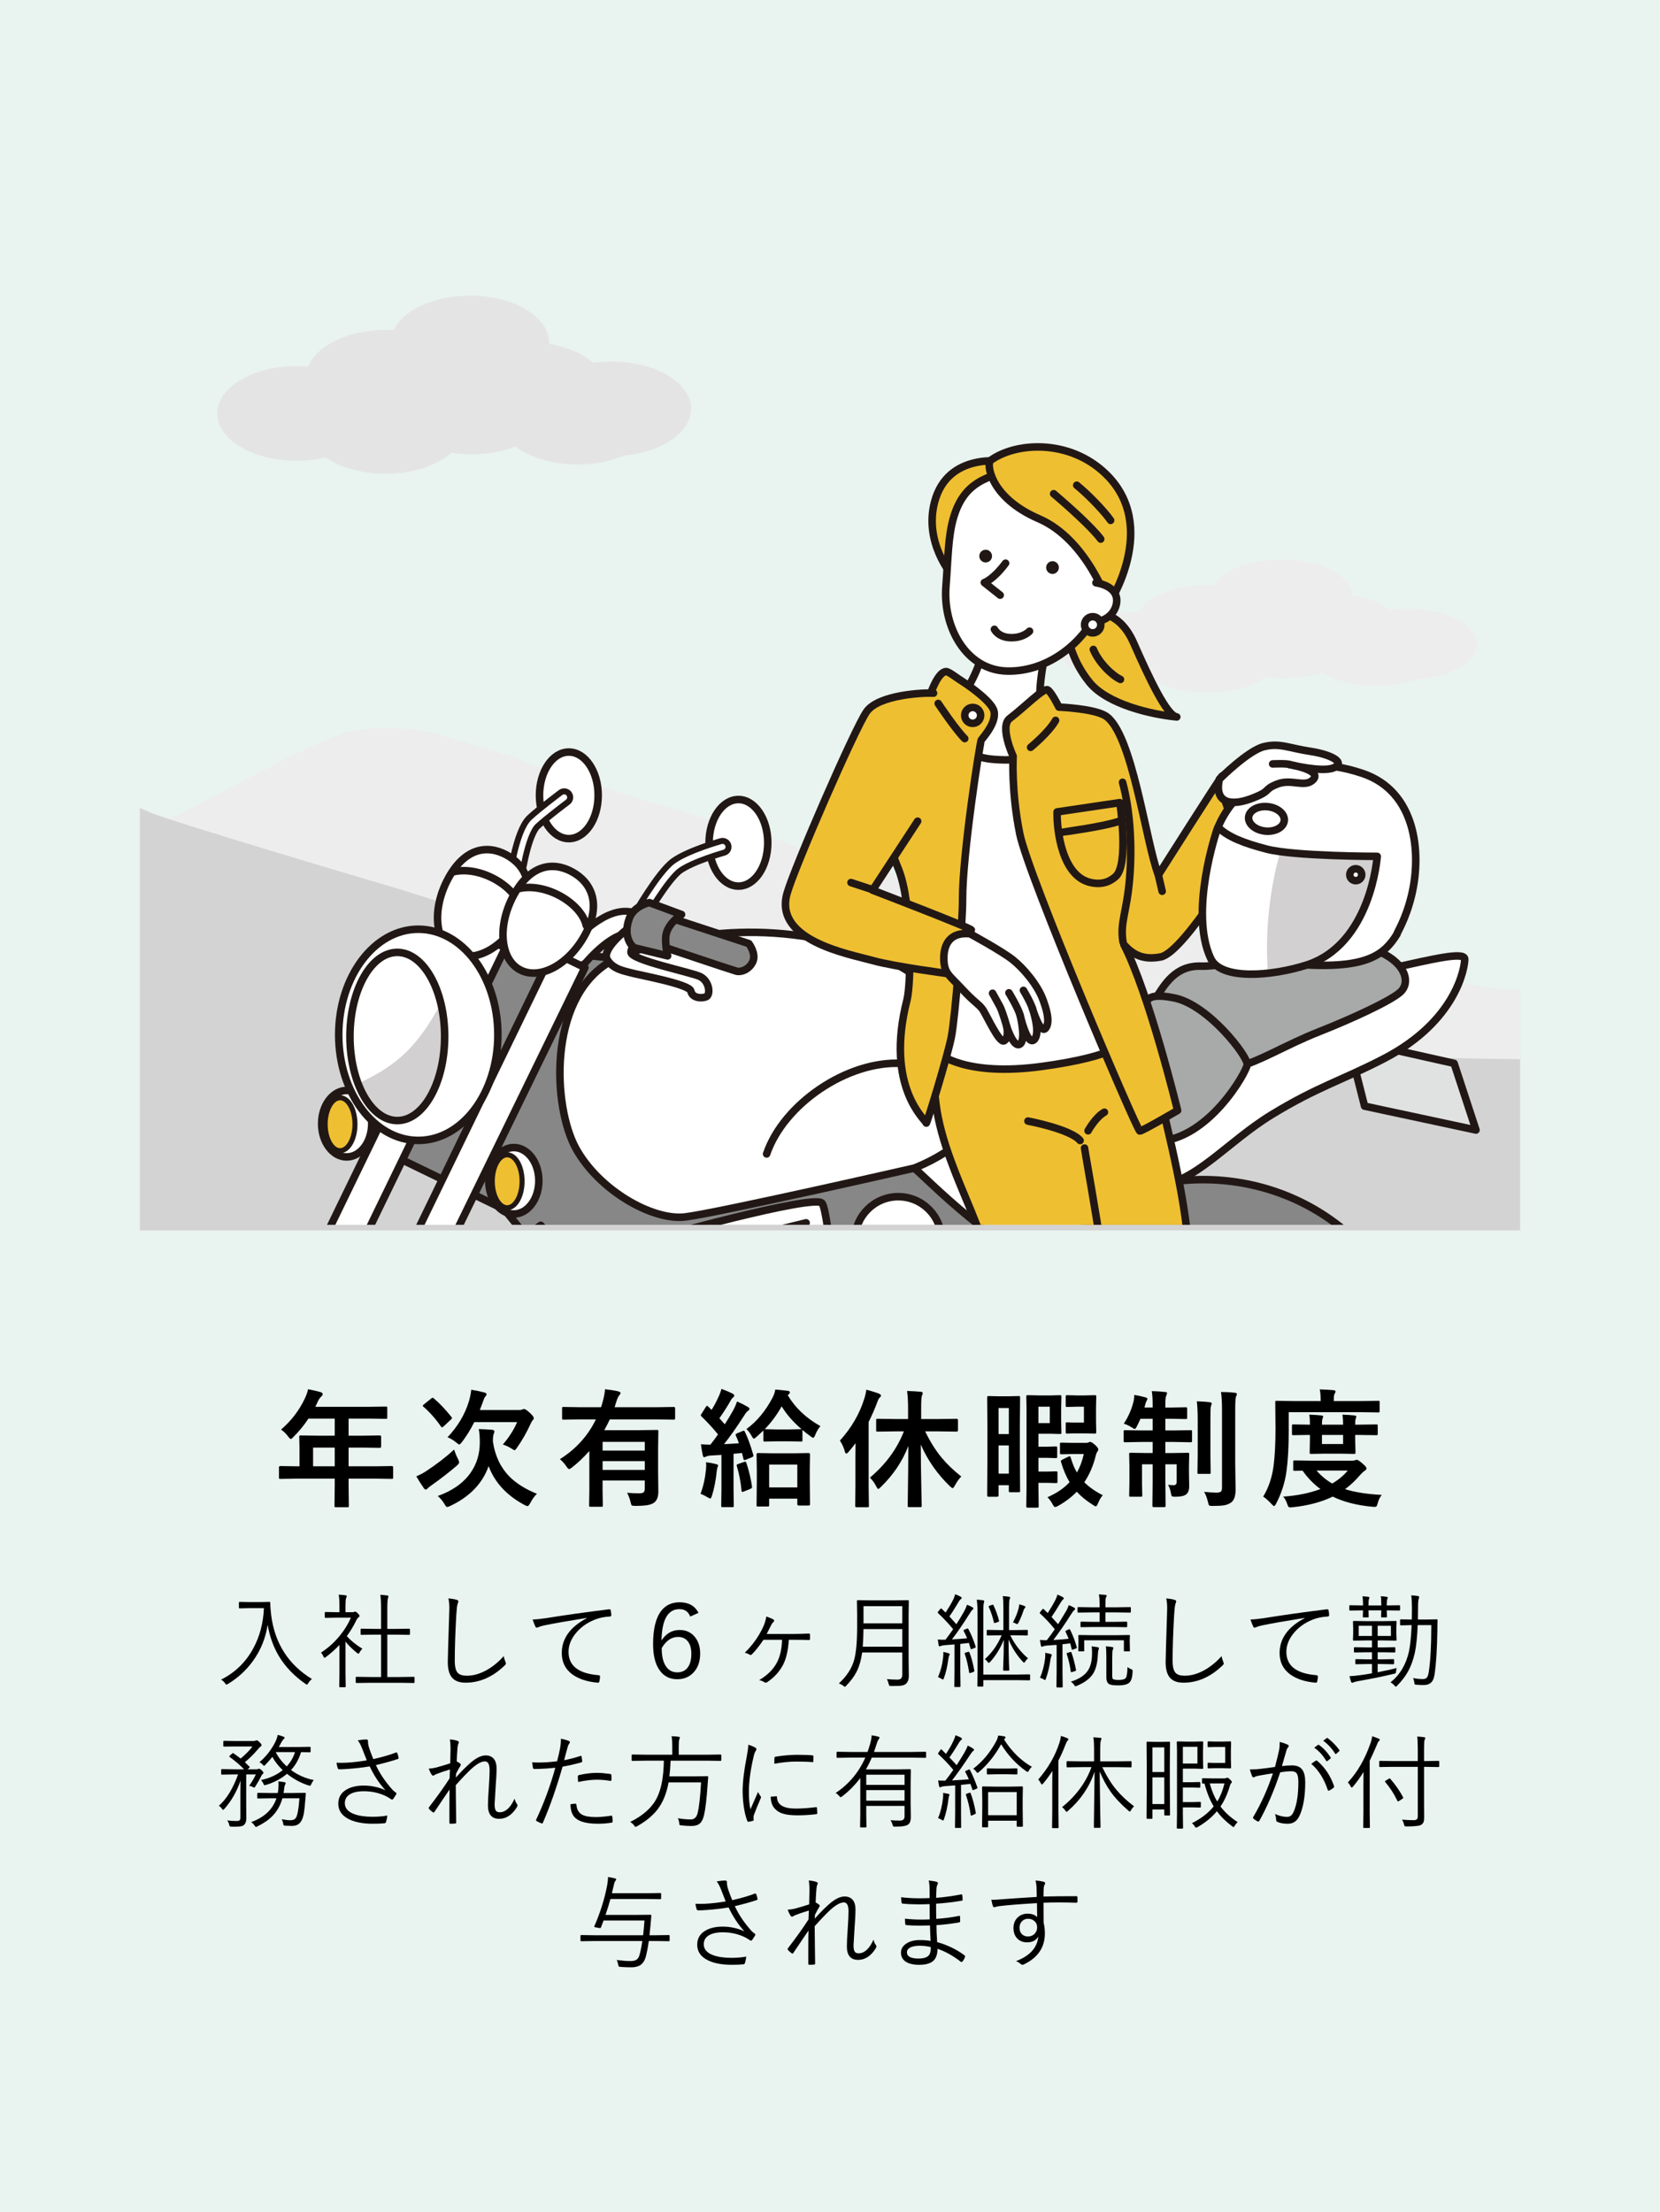 <?xml version="1.0" encoding="UTF-8"?><svg xmlns="http://www.w3.org/2000/svg" xmlns:xlink="http://www.w3.org/1999/xlink" viewBox="0 0 259 345"><defs><style>.cls-1{fill:#a8a9a9;}.cls-1,.cls-2,.cls-3,.cls-4,.cls-5,.cls-6,.cls-7,.cls-8,.cls-9,.cls-10,.cls-11{stroke-linecap:round;stroke-linejoin:round;}.cls-1,.cls-2,.cls-3,.cls-4,.cls-5,.cls-7,.cls-8,.cls-9,.cls-11{stroke:#211815;}.cls-1,.cls-2,.cls-5,.cls-8,.cls-9,.cls-11{stroke-width:1.175px;}.cls-2{fill:#e0e1e1;}.cls-3{stroke-width:2.8px;}.cls-3,.cls-4,.cls-12,.cls-6,.cls-8,.cls-10{fill:none;}.cls-4{stroke-width:4.667px;}.cls-13{isolation:isolate;}.cls-14,.cls-15,.cls-16,.cls-12,.cls-17,.cls-18,.cls-19,.cls-20{stroke-width:0px;}.cls-15{fill:#d3d3d4;}.cls-16{mix-blend-mode:multiply;opacity:.2;}.cls-16,.cls-20{fill:#211815;}.cls-5,.cls-7{fill:#efbf32;}.cls-17{fill:#e9f3f0;}.cls-21{clip-path:url(#clippath-1);}.cls-6{stroke-width:.933px;}.cls-6,.cls-10{stroke:#fff;}.cls-7{stroke-width:.783px;}.cls-18{fill:#ededee;}.cls-22{clip-path:url(#clippath);}.cls-9{fill:#fff;}.cls-19{fill:#e4e4e5;}.cls-10{stroke-width:2.489px;}.cls-11{fill:#878787;}</style><clipPath id="clippath"><rect class="cls-12" x="21.824" y="39.966" width="215.351" height="151.93"/></clipPath><clipPath id="clippath-1"><rect class="cls-12" x="39.993" y="59.755" width="194.826" height="131.273"/></clipPath></defs><g class="cls-13"><g id="_レイヤー_2"><g id="contents"><rect class="cls-17" x="0" width="259" height="345"/><path class="cls-14" d="m46.25,230.613l-2.5.039c-.111,0-.176-.013-.195-.039-.02-.026-.029-.084-.029-.176v-1.592c0-.13.075-.195.225-.195l2.5.039h.479v-2.803l-.039-1.797c0-.104.013-.166.039-.186.026-.02.091-.029.195-.029l2.744.039h2.559v-2.666h-4.102c-.671,1.022-1.452,1.976-2.344,2.861-.189.215-.329.322-.42.322-.072,0-.205-.127-.4-.381-.332-.456-.703-.817-1.113-1.084,1.602-1.387,2.835-2.998,3.701-4.834.254-.527.426-1.016.518-1.465.846.169,1.488.316,1.924.439.241.085.361.199.361.342,0,.098-.082.225-.244.381-.182.156-.352.397-.508.723l-.4.859h8.262l2.744-.039c.104,0,.166.013.186.039.02.026.029.085.029.176v1.484c0,.104-.013.166-.039.186-.026.02-.085.029-.176.029l-2.744-.039h-3.076v2.666h2.139l2.734-.039c.137,0,.205.072.205.215v1.504c0,.143-.068.215-.205.215l-2.734-.039h-2.139v2.92h4.238l2.5-.039c.143,0,.215.065.215.195v1.592c0,.098-.011.158-.034.181-.023.023-.083.034-.181.034l-2.5-.039h-4.238v.977l.039,3.262c0,.104-.016.169-.049.195-.02.02-.078.029-.176.029h-1.777c-.117,0-.186-.016-.205-.049-.02-.02-.029-.078-.029-.176l.039-3.262v-.977h-5.977Zm2.598-1.924h3.379v-2.92h-3.379v2.92Z"/><path class="cls-14" d="m70.857,226.072c.156.514.352.996.586,1.445.13.267.195.453.195.557,0,.104-.107.264-.322.479-1.302,1.113-2.634,2.145-3.994,3.096-.358.261-.56.423-.605.488-.098.117-.195.176-.293.176-.111,0-.225-.094-.342-.283-.501-.729-.876-1.322-1.123-1.777.54-.228,1.035-.488,1.484-.781,1.647-1.074,3.118-2.207,4.414-3.398Zm-3.174-7.979c.872.729,1.79,1.696,2.754,2.9.059.078.088.134.088.166,0,.052-.049.124-.146.215l-1.162,1.084c-.13.111-.215.166-.254.166s-.088-.042-.146-.127c-.866-1.237-1.784-2.272-2.754-3.105-.072-.059-.107-.104-.107-.137,0-.045.062-.12.186-.225l1.143-.918c.098-.078.169-.117.215-.117.032,0,.094.033.186.098Zm16.094,14.883c-.378.339-.729.827-1.055,1.465-.176.306-.309.459-.4.459-.085,0-.244-.059-.479-.176-2.787-1.491-4.655-3.512-5.605-6.064-.97,2.721-2.975,4.795-6.016,6.221-.234.104-.387.156-.459.156-.104,0-.238-.146-.4-.439-.293-.501-.648-.928-1.064-1.279,2.266-.801,3.965-1.995,5.098-3.584.977-1.38,1.465-2.972,1.465-4.775,0-.833-.055-1.527-.166-2.08.684.02,1.39.059,2.119.117.215.039.322.121.322.244,0,.111-.039.257-.117.439-.078.176-.117.56-.117,1.152.332,2.214,1.185,4.023,2.559,5.43,1.068,1.081,2.506,1.986,4.316,2.715Zm-13.955-8.818c1.602-1.686,2.715-3.555,3.34-5.605.202-.716.322-1.318.361-1.807.54.078,1.217.218,2.031.42.241.065.361.16.361.283,0,.104-.065.225-.195.361-.104.098-.238.397-.4.898-.104.287-.257.687-.459,1.201h6.133c.221,0,.384-.026.488-.078.104-.052.202-.078.293-.078.163,0,.456.195.879.586.416.384.625.658.625.82,0,.117-.046.225-.137.322-.117.111-.238.309-.361.596-.612,1.335-1.312,2.562-2.1,3.682-.182.28-.316.42-.4.42-.065,0-.225-.088-.479-.264-.475-.293-.925-.501-1.348-.625.977-1.133,1.719-2.298,2.227-3.496h-6.68c-.573,1.146-1.221,2.191-1.943,3.135-.202.241-.335.361-.4.361-.065,0-.218-.101-.459-.303-.508-.41-.967-.687-1.377-.83Z"/><path class="cls-14" d="m87.359,227.576c2.5-1.575,4.372-3.643,5.615-6.201h-2.52l-2.539.039c-.104,0-.166-.013-.186-.039-.02-.026-.029-.088-.029-.186v-1.533c0-.111.013-.176.039-.195.026-.02.084-.029.176-.029l2.539.039h3.32c.084-.228.172-.514.264-.859.202-.742.322-1.39.361-1.943.794.085,1.475.192,2.041.322.254.072.381.166.381.283,0,.078-.075.205-.225.381-.156.202-.296.508-.42.918l-.283.898h6.709l2.539-.039c.13,0,.195.075.195.225v1.533c0,.15-.065.225-.195.225l-2.539-.039h-7.461c-.202.449-.488,1.009-.859,1.68h5.361l2.832-.039c.117,0,.189.013.215.039.02.026.029.088.029.186l-.039,2.656v3.623l.039,3.096c0,.781-.199,1.344-.596,1.689-.267.208-.619.352-1.055.43-.423.078-1.068.12-1.934.127-.319,0-.511-.029-.576-.088-.052-.059-.111-.231-.176-.518-.143-.58-.326-1.058-.547-1.436.618.052,1.253.078,1.904.078.345,0,.576-.055.693-.166.111-.104.166-.283.166-.537v-1.299h-6.582v1.582l.039,2.295c0,.104-.013.169-.039.195-.026.02-.085.029-.176.029h-1.68c-.117,0-.189-.013-.215-.039-.02-.026-.029-.088-.029-.186l.039-2.295v-6.182c-.898,1.009-1.803,1.869-2.715,2.578-.202.163-.352.244-.449.244-.091,0-.225-.127-.4-.381-.28-.436-.625-.823-1.035-1.162Zm13.242-2.705h-6.582v1.367h6.582v-1.367Zm-6.582,4.385h6.582v-1.377h-6.582v1.377Z"/><path class="cls-14" d="m109.301,232.976c.436-1.159.719-2.425.85-3.799.026-.28.039-.501.039-.664,0-.143-.01-.296-.029-.459.592.072,1.107.166,1.543.283.228.052.342.13.342.234,0,.078-.033.173-.098.283-.033.052-.075.27-.127.654-.13,1.322-.375,2.575-.732,3.76-.098.293-.186.439-.264.439-.072,0-.231-.072-.479-.215-.312-.195-.661-.368-1.045-.518Zm6.924-9.658c.456.931.892,2.129,1.309,3.594.013.059.02.101.02.127,0,.098-.094.182-.283.254l-.938.381c-.085.033-.15.049-.195.049-.072,0-.121-.068-.146-.205l-.225-.908-1.318.127v5.479l.039,2.617c0,.104-.013.169-.039.195-.026.02-.085.029-.176.029h-1.523c-.111,0-.176-.013-.195-.039-.02-.026-.029-.088-.029-.186l.039-2.617v-5.303l-1.66.098c-.319.02-.566.075-.742.166-.163.065-.264.098-.303.098-.098,0-.169-.114-.215-.342-.117-.56-.212-1.12-.283-1.68.521.039,1.016.059,1.484.059.423-.547.817-1.077,1.182-1.592-.71-.892-1.572-1.833-2.588-2.822-.072-.059-.107-.111-.107-.156,0-.039.045-.127.137-.264l.654-1.045c.078-.117.146-.176.205-.176.039,0,.098.039.176.117l.518.518c.41-.645.771-1.325,1.084-2.041.195-.404.348-.817.459-1.24.729.273,1.309.521,1.738.742.176.104.264.212.264.322,0,.078-.059.166-.176.264-.137.098-.264.257-.381.479-.534.944-1.123,1.869-1.768,2.773l.84.947c.43-.67.872-1.406,1.328-2.207.208-.384.407-.836.596-1.357.69.312,1.25.599,1.68.859.163.091.244.192.244.303,0,.124-.075.225-.225.303-.156.091-.375.365-.654.82-1.152,1.784-2.181,3.242-3.086,4.375,1.055-.052,1.829-.098,2.324-.137-.111-.338-.27-.739-.479-1.201-.026-.065-.039-.114-.039-.146,0-.072.084-.143.254-.215l.82-.342c.104-.039.176-.059.215-.059.052,0,.107.062.166.186Zm-.107,4.678c.078-.026.137-.039.176-.039.059,0,.114.072.166.215.41,1.25.7,2.471.869,3.662v.098c0,.117-.088.212-.264.283l-1.006.4c-.111.046-.189.068-.234.068-.072,0-.114-.062-.127-.186-.124-1.367-.371-2.656-.742-3.867-.013-.052-.02-.091-.02-.117,0-.072.088-.137.264-.195l.918-.322Zm7.061-3.203h-2.061l-1.797.039c-.104,0-.166-.016-.186-.049-.02-.026-.029-.088-.029-.186v-1.484c-.241.234-.596.56-1.064.977-.208.189-.348.283-.42.283-.085,0-.205-.146-.361-.439-.228-.423-.495-.775-.801-1.055,1.627-1.178,2.995-2.825,4.102-4.941.221-.456.355-.863.4-1.221,1.022.091,1.693.16,2.012.205.176.039.264.117.264.234s-.059.218-.176.303l-.156.137c1.172,1.973,2.871,3.581,5.098,4.824-.312.358-.58.811-.801,1.357-.117.306-.225.459-.322.459-.091,0-.238-.081-.439-.244-.514-.371-.928-.697-1.24-.977v1.582c0,.111-.013.179-.039.205-.026.02-.085.029-.176.029l-1.807-.039Zm-3.398,10.166h-1.514c-.111,0-.176-.013-.195-.039-.02-.026-.029-.088-.029-.186l.039-3.633v-1.787l-.039-2.49c0-.137.075-.205.225-.205l2.334.039h3.242l2.314-.039c.15,0,.225.068.225.205l-.039,2.148v2.031l.039,3.594c0,.137-.072.205-.215.205h-1.543c-.15,0-.225-.068-.225-.205v-.859h-4.395v.996c0,.111-.013.176-.039.195-.026.02-.088.029-.186.029Zm-.459-12.061l1.797.039h2.061l1.807-.039h.078c-1.335-1.146-2.37-2.334-3.105-3.564-.736,1.315-1.615,2.503-2.637,3.564Zm.684,5.518v3.564h4.395v-3.564h-4.395Z"/><path class="cls-14" d="m131.047,224.675c1.803-1.992,3.07-4.167,3.799-6.523.15-.456.257-.928.322-1.416.905.248,1.559.453,1.963.615.215.098.322.199.322.303,0,.117-.075.231-.225.342-.111.091-.244.365-.4.82-.352.938-.785,1.924-1.299,2.959v10.039l.039,3.037c0,.104-.013.169-.039.195-.026.02-.088.029-.186.029h-1.719c-.13,0-.195-.075-.195-.225l.039-3.037v-4.521c0-.957.006-1.696.02-2.217-.371.501-.732.954-1.084,1.357-.15.176-.27.264-.361.264-.098,0-.176-.114-.234-.342-.15-.566-.404-1.126-.762-1.68Zm8.613-1.436l-2.734.039c-.104,0-.169-.013-.195-.039-.02-.026-.029-.088-.029-.186v-1.562c0-.104.016-.166.049-.186.02-.02.078-.029.176-.029l2.734.039h2.021v-1.562c0-1.165-.052-2.103-.156-2.812.755.02,1.461.059,2.119.117.215.02.322.091.322.215,0,.091-.042.231-.127.42-.078.163-.117.837-.117,2.021v1.602h2.783l2.754-.039c.137,0,.205.072.205.215v1.562c0,.15-.068.225-.205.225l-2.754-.039h-2.158c.781,1.615,1.644,2.988,2.588,4.121.82.99,1.836,1.963,3.047,2.92-.352.352-.684.817-.996,1.396-.15.28-.27.42-.361.42-.059,0-.192-.094-.4-.283-1.966-1.888-3.486-4.059-4.561-6.514.006,2.168.036,4.447.088,6.836.006.462.02,1.136.039,2.021.013.384.02.605.02.664,0,.117-.016.186-.049.205-.02.02-.078.029-.176.029h-1.738c-.111,0-.176-.013-.195-.039-.02-.026-.029-.091-.029-.195,0-.052.006-.557.02-1.514.045-2.838.072-5.433.078-7.783-.925,2.389-2.357,4.521-4.297,6.396-.202.202-.335.303-.4.303-.072,0-.179-.14-.322-.42-.221-.469-.547-.918-.977-1.348,2.461-2.07,4.229-4.476,5.303-7.217h-1.367Z"/><path class="cls-14" d="m159.16,232.517c0,.098-.011.158-.034.181-.023.023-.083.034-.181.034h-1.299c-.117,0-.189-.013-.215-.039-.02-.026-.029-.084-.029-.176v-.879h-1.602v1.592c0,.137-.075.205-.225.205h-1.357c-.13,0-.195-.068-.195-.205l.039-6.592v-3.721l-.039-4.961c0-.15.065-.225.195-.225l1.621.039h1.504l1.602-.039c.104,0,.166.013.186.039.02.026.029.088.029.186l-.039,4.258v4.082l.039,6.221Zm-1.758-12.92h-1.602v4.062h1.602v-4.062Zm-1.602,10.234h1.602v-4.395h-1.602v4.395Zm4.365-10.303l-.039-1.689c0-.117.016-.189.049-.215.026-.02.088-.029.186-.029l1.836.039h1.787l1.377-.039c.117,0,.189.016.215.049.02.026.029.091.029.195l-.039,1.768v2.041l.039,1.777c0,.111-.013.176-.039.195-.033.02-.101.029-.205.029l-1.377-.039h-1.963v2.021h1.406l1.279-.039c.117,0,.186.013.205.039.026.026.039.085.039.176v1.387c0,.104-.016.166-.049.186-.026.02-.091.029-.195.029l-1.279-.039h-1.406v2.139h1.426l1.299-.039c.117,0,.189.013.215.039.02.026.029.088.029.186v1.396c0,.098-.013.158-.039.181-.026.023-.094.034-.205.034l-1.299-.039h-1.426v.781l.039,2.861c0,.104-.016.169-.049.195-.026.02-.088.029-.186.029h-1.465c-.111,0-.179-.016-.205-.049-.02-.02-.029-.078-.029-.176l.039-2.861v-12.52Zm3.623,2.422v-2.559h-1.768v2.559h1.768Zm8.271,11.25c-.267.287-.511.7-.732,1.24-.143.332-.264.498-.361.498-.065,0-.212-.075-.439-.225-1.061-.677-1.901-1.364-2.52-2.061-.827.846-1.781,1.572-2.861,2.178-.228.137-.404.205-.527.205-.098,0-.215-.121-.352-.361-.248-.482-.527-.869-.84-1.162,1.445-.631,2.598-1.416,3.457-2.354-.541-.885-.986-1.934-1.338-3.145-.02-.059-.029-.104-.029-.137,0-.065.088-.146.264-.244l.986-.479c.059-.026.104-.039.137-.039.059,0,.111.075.156.225.286.957.609,1.729.967,2.314.462-.801.82-1.761,1.074-2.881h-1.68l-1.797.039c-.117,0-.189-.016-.215-.049-.02-.026-.029-.088-.029-.186v-1.348c0-.111.016-.179.049-.205.026-.02.091-.029.195-.029l1.797.039h2.061c.13,0,.25-.026.361-.078.104-.052.186-.078.244-.078.169,0,.443.173.82.518.306.293.459.514.459.664,0,.085-.046.199-.137.342-.117.15-.205.361-.264.635-.391,1.569-.986,2.949-1.787,4.141.755.755,1.715,1.429,2.881,2.021Zm-5.557-9.609c-.15,0-.225-.065-.225-.195v-1.338c0-.111.013-.176.039-.195.026-.02.088-.029.186-.029l.918.039h1.699v-2.48h-1.123l-1.494.039c-.104,0-.169-.013-.195-.039-.02-.026-.029-.084-.029-.176v-1.387c0-.111.013-.179.039-.205.026-.02.088-.029.186-.029l1.494.039h1.143l1.68-.039c.111,0,.176.016.195.049.02.026.029.091.029.195l-.039,1.777v1.973l.039,1.797c0,.137-.075.205-.225.205l-1.68-.039h-1.719l-.918.039Z"/><path class="cls-14" d="m179.705,216.96c.807.02,1.5.065,2.08.137.202,0,.303.065.303.195,0,.046-.049.192-.146.439-.078.176-.117.544-.117,1.104v.684h.957l2.217-.039c.104,0,.169.013.195.039.02.026.029.085.029.176v1.406c0,.104-.013.166-.039.186-.026.02-.088.029-.186.029l-2.217-.039h-.957v1.816h1.338l2.598-.039c.104,0,.169.013.195.039.02.026.029.088.029.186v1.416c0,.117-.016.189-.049.215-.02.02-.078.029-.176.029l-2.598-.049h-1.338v1.729h1.035l2.461-.039c.111,0,.176.013.195.039.02.026.029.085.029.176l-.039,2.021v.703l.039,2.256c0,.605-.153,1.032-.459,1.279-.306.254-.866.381-1.68.381-.319,0-.511-.032-.576-.098-.052-.052-.101-.218-.146-.498-.085-.482-.231-.905-.439-1.27.358.046.651.068.879.068.306,0,.459-.169.459-.508v-2.754h-1.758v2.637l.039,3.838c0,.137-.072.205-.215.205h-1.631c-.143,0-.215-.068-.215-.205l.039-3.818v-2.656h-1.66v2.959l.039,1.875c0,.104-.011.168-.034.19-.023.023-.083.034-.181.034h-1.611c-.104,0-.166-.013-.186-.039-.02-.026-.029-.088-.029-.186l.039-1.973v-2.627l-.039-1.816c0-.104.013-.166.039-.186.026-.02.088-.029.186-.029l2.48.039h.957v-1.729h-1.68l-2.627.049c-.104,0-.166-.016-.186-.049-.02-.026-.029-.091-.029-.195v-1.416c0-.111.013-.176.039-.195.026-.02.084-.029.176-.029l2.627.039h1.68v-1.816h-1.904c-.176.41-.355.791-.537,1.143-.137.293-.257.439-.361.439-.078,0-.238-.081-.479-.244-.41-.267-.817-.459-1.221-.576.716-1.074,1.23-2.256,1.543-3.545.039-.156.072-.469.098-.938.605.098,1.185.225,1.738.381.202.052.303.134.303.244,0,.085-.046.195-.137.332-.065.098-.134.293-.205.586l-.117.42h1.279v-.664c0-.69-.046-1.322-.137-1.895Zm7.031,1.592c.729.02,1.4.065,2.012.137.202.026.303.101.303.225,0,.065-.02.146-.059.244-.046.111-.072.176-.078.195-.039.189-.059.902-.059,2.139v5.518l.039,2.646c0,.098-.013.158-.039.181-.026.023-.094.034-.205.034h-1.602c-.104,0-.166-.013-.186-.039-.02-.026-.029-.084-.029-.176l.039-2.646v-5.498c0-1.243-.046-2.23-.137-2.959Zm1.143,14.121c.729.078,1.37.117,1.924.117.358,0,.592-.059.703-.176.104-.104.156-.306.156-.605v-12.1c0-1.191-.052-2.129-.156-2.812.742,0,1.455.039,2.139.117.228.02.342.091.342.215,0,.065-.049.205-.146.42-.078.195-.117.869-.117,2.021v8.447l.059,3.994c0,1.029-.241,1.709-.723,2.041-.306.208-.661.348-1.064.42-.397.065-.996.098-1.797.098-.312,0-.498-.033-.557-.098-.052-.059-.111-.238-.176-.537-.143-.605-.339-1.126-.586-1.562Z"/><path class="cls-14" d="m201.07,220.251v2.9c0,2.507-.114,4.6-.342,6.279-.241,1.771-.781,3.464-1.621,5.078-.137.254-.244.381-.322.381-.052,0-.186-.107-.4-.322-.475-.521-.908-.905-1.299-1.152.84-1.374,1.38-2.969,1.621-4.785.202-1.536.303-3.483.303-5.84l-.039-4.102c0-.104.013-.166.039-.186.02-.02.078-.029.176-.029l2.676.039h4.189v-.195c0-.709-.049-1.25-.146-1.621.709.013,1.419.052,2.129.117.228.02.342.085.342.195,0,.091-.049.218-.146.381-.085.143-.127.43-.127.859v.264h4.268l2.676-.039c.104,0,.166.013.186.039.013.02.02.078.02.176v1.367c0,.117-.013.186-.039.205-.02.02-.075.029-.166.029l-2.676-.039h-11.299Zm14.512,12.9c-.28.339-.488.768-.625,1.289-.065.254-.127.413-.186.479-.059.065-.156.098-.293.098s-.251-.007-.342-.02c-2.416-.221-4.482-.749-6.201-1.582-1.758.853-3.851,1.406-6.279,1.66-.104.013-.225.02-.361.02-.13,0-.225-.039-.283-.117-.046-.065-.104-.205-.176-.42-.176-.514-.387-.895-.635-1.143,2.194-.15,4.134-.543,5.82-1.182-1.048-.762-1.976-1.715-2.783-2.861l-1.24.02c-.104,0-.169-.013-.195-.039-.02-.026-.029-.088-.029-.186v-1.172c0-.111.016-.176.049-.195.02-.02.078-.029.176-.029l2.676.039h6.328c.169,0,.322-.026.459-.078.098-.039.176-.059.234-.059.143,0,.413.173.811.518.469.391.703.664.703.82,0,.124-.094.251-.283.381-.189.111-.449.352-.781.723-.677.801-1.439,1.514-2.285,2.139,1.51.475,3.418.775,5.723.898Zm-.84-10.996c.104,0,.166.013.186.039.02.026.029.085.029.176v1.25c0,.104-.013.166-.039.186-.026.02-.085.029-.176.029l-2.783-.039h-.518v.732l.049,2.002c0,.111-.016.176-.049.195-.02.02-.078.029-.176.029l-2.07-.039h-2.559l-2.061.039c-.117,0-.186-.013-.205-.039-.02-.026-.029-.088-.029-.186l.039-2.002v-.732h-.264l-2.314.039c-.111,0-.176-.013-.195-.039-.02-.026-.029-.084-.029-.176v-1.25c0-.104.013-.166.039-.186.026-.02.088-.029.186-.029l2.314.039h.264c0-.709-.036-1.23-.107-1.562.709.026,1.344.068,1.904.127.176.02.264.078.264.176,0,.072-.036.186-.107.342-.052.137-.078.443-.078.918h3.301c0-.573-.033-1.094-.098-1.562.723.026,1.348.068,1.875.127.189.02.283.078.283.176,0,.046-.013.104-.039.176-.033.085-.052.14-.059.166-.052.124-.078.43-.078.918h.518l2.783-.039Zm-4.463,7.197h-4.863c.69.807,1.504,1.481,2.441,2.021.99-.586,1.797-1.26,2.422-2.021Zm-.723-4.141v-1.416h-3.301v1.416h3.301Z"/><path class="cls-14" d="m48.672,261.865c-.214.156-.406.37-.578.641-.089.151-.159.227-.211.227-.042,0-.115-.037-.219-.109-1.755-1.224-3.125-2.646-4.109-4.266-.875-1.443-1.474-3.094-1.797-4.953-.307,2.068-1.07,3.948-2.289,5.641-1.047,1.448-2.344,2.641-3.891,3.578-.146.073-.232.109-.258.109-.042,0-.115-.076-.219-.227-.156-.219-.359-.401-.609-.547,2.182-1.094,3.857-2.719,5.023-4.875,1.005-1.838,1.56-3.93,1.664-6.273h-2.273l-1.5.031c-.089,0-.133-.042-.133-.125v-.758c0-.083.044-.125.133-.125l1.5.031h1.617l1.508-.031c.094,0,.141.047.141.141,0,.594.047,1.245.141,1.953.568,4.38,2.688,7.693,6.359,9.938Z"/><path class="cls-14" d="m56.547,257.146c-.172.151-.323.346-.453.586-.057.12-.115.18-.172.18-.052,0-.123-.036-.211-.109-.771-.625-1.373-1.219-1.805-1.781v4.992l.031,2c0,.088-.044.133-.133.133h-.75c-.084,0-.125-.044-.125-.133l.031-2v-4.461c-.667.698-1.367,1.323-2.102,1.875-.12.084-.198.125-.234.125-.047,0-.102-.07-.164-.211-.12-.271-.248-.469-.383-.594,1.125-.724,2.117-1.62,2.977-2.688.708-.87,1.273-1.792,1.695-2.766h-2.32l-1.633.031c-.084,0-.125-.042-.125-.125v-.656c0-.088.042-.133.125-.133l1.633.031h.531v-.922c0-.849-.039-1.453-.117-1.812.344.016.693.047,1.047.094.141.021.211.065.211.133,0,.052-.034.154-.102.305-.062.141-.094.557-.094,1.25v.953h1.086c.135,0,.232-.021.289-.062.062-.021.109-.031.141-.031.088,0,.224.091.406.273.182.193.273.32.273.383,0,.068-.044.138-.133.211-.125.089-.232.216-.32.383-.453.943-.966,1.802-1.539,2.578.63.698,1.443,1.354,2.438,1.969Zm8.133,5.211c0,.083-.042.125-.125.125l-2.195-.031h-4.523l-2.195.031c-.094,0-.141-.042-.141-.125v-.711c0-.083.047-.125.141-.125l2.195.031h1.617v-6.609h-1.008l-2.055.031c-.084,0-.125-.042-.125-.125v-.703c0-.088.042-.133.125-.133l2.055.031h1.008v-3.117c0-1.047-.039-1.779-.117-2.195.411.021.771.055,1.078.102.13.016.195.057.195.125,0,.037-.023.128-.07.273-.073.224-.109.779-.109,1.664v3.148h1.359l2.047-.031c.083,0,.125.044.125.133v.703c0,.084-.042.125-.125.125l-2.047-.031h-1.359v6.609h1.93l2.195-.031c.083,0,.125.042.125.125v.711Z"/><path class="cls-14" d="m69.961,249.287c.615.062,1.047.138,1.297.227.172.047.258.125.258.234,0,.068-.042.208-.125.422-.073.208-.138.758-.195,1.648-.162,2.828-.242,5.227-.242,7.195,0,.943.161,1.578.484,1.906.276.287.745.43,1.406.43,1.052,0,2.125-.318,3.219-.953.901-.526,1.747-1.227,2.539-2.102.031.245.122.555.273.93.042.125.062.198.062.219,0,.089-.065.19-.195.305-1.859,1.792-3.891,2.688-6.094,2.688-.995,0-1.714-.279-2.156-.836-.417-.516-.625-1.31-.625-2.383,0-.526.073-3.031.219-7.516.016-.396.023-.706.023-.93,0-.578-.05-1.073-.148-1.484Z"/><path class="cls-14" d="m83.102,252.576c.443,0,1.104-.062,1.984-.188,2.995-.484,6.302-.95,9.922-1.398h.055c.115,0,.188.044.219.133.062.276.094.542.094.797,0,.115-.07.18-.211.195-.885.047-1.664.206-2.336.477-1.287.51-2.312,1.258-3.078,2.242-.698.891-1.047,1.823-1.047,2.797,0,2.167,1.552,3.378,4.656,3.633.172.016.258.076.258.18,0,.214-.031.469-.094.766-.031.151-.102.227-.211.227h-.047c-1.708-.151-3.052-.599-4.031-1.344-1.057-.802-1.586-1.896-1.586-3.281,0-2.25,1.299-4.062,3.898-5.438l-.016-.039c-2.938.474-5.102.854-6.492,1.141-.453.089-.773.18-.961.273-.177.073-.279.109-.305.109-.094,0-.169-.047-.227-.141-.136-.281-.284-.661-.445-1.141Z"/><path class="cls-14" d="m108.984,251.544l-1.297.578c-.292-.771-.852-1.156-1.68-1.156-1.802,0-2.734,1.628-2.797,4.883.708-1.088,1.656-1.633,2.844-1.633,1,0,1.799.378,2.398,1.133.526.667.789,1.516.789,2.547,0,1.302-.383,2.323-1.148,3.062-.641.625-1.448.938-2.422.938-1.229,0-2.175-.505-2.836-1.516-.625-.943-.938-2.263-.938-3.961,0-2.359.422-4.086,1.266-5.18.693-.896,1.651-1.344,2.875-1.344,1.396,0,2.377.55,2.945,1.648Zm-5.742,5.5c0,1.349.258,2.346.773,2.992.411.526.963.789,1.656.789.745,0,1.307-.281,1.688-.844.338-.495.508-1.18.508-2.055,0-.885-.208-1.56-.625-2.023-.359-.401-.844-.602-1.453-.602-1.016,0-1.865.581-2.547,1.742Z"/><path class="cls-14" d="m119.563,252.115c.469.156.838.31,1.109.461.078.052.117.115.117.188,0,.078-.039.148-.117.211-.13.094-.276.312-.438.656-.318.646-.521,1.047-.609,1.203h4.305c.479,0,1.232-.021,2.258-.062.13,0,.195.062.195.188v.68c0,.094-.07.141-.211.141-.5-.021-1.227-.031-2.18-.031h-.922c-.099,1.646-.398,2.948-.898,3.906-.599,1.115-1.427,2.016-2.484,2.703-.068.052-.136.078-.203.078-.062,0-.128-.021-.195-.062-.312-.188-.594-.3-.844-.336,1.292-.766,2.219-1.688,2.781-2.766.484-.916.75-2.091.797-3.523h-2.906c-.641.948-1.245,1.706-1.812,2.273-.062.062-.125.094-.188.094-.047,0-.107-.021-.18-.062-.208-.135-.453-.232-.734-.289,1.172-1.156,2.088-2.417,2.75-3.781.318-.63.521-1.252.609-1.867Z"/><path class="cls-14" d="m141.797,261.435c0,.505-.151.898-.453,1.18-.182.161-.471.263-.867.305-.234.021-.709.031-1.422.031-.167,0-.266-.016-.297-.047-.026-.031-.06-.123-.102-.273-.073-.307-.169-.557-.289-.75.625.052,1.185.078,1.68.078.484,0,.727-.245.727-.734v-3.5h-6.258c-.167,1.219-.469,2.245-.906,3.078-.354.682-.88,1.383-1.578,2.102-.099.115-.167.172-.203.172-.031,0-.117-.052-.258-.156-.219-.172-.448-.294-.688-.367,1.224-1.13,2.018-2.349,2.383-3.656.312-1.12.469-2.838.469-5.156v-1.953l-.031-2.102c0-.083.042-.125.125-.125l2.094.031h3.648l2.094-.031c.088,0,.133.042.133.125l-.031,2.102v7.102l.031,2.547Zm-1.023-4.609v-2.75h-6.047c-.021,1.109-.06,2.026-.117,2.75h6.164Zm0-3.648v-2.672h-6.047v2.672h6.047Z"/><path class="cls-14" d="m152.227,256.802c.01.037.016.065.016.086,0,.052-.062.099-.188.141l-.352.133c-.089.031-.148.047-.18.047-.047,0-.078-.039-.094-.117-.109-.385-.195-.672-.258-.859-.266.037-.714.089-1.344.156v4.273l.031,2.336c0,.073-.042.109-.125.109h-.711c-.084,0-.125-.037-.125-.109l.031-2.336v-4.195c-.318.031-.82.07-1.508.117-.297.026-.503.068-.617.125-.089.042-.148.062-.18.062-.099,0-.156-.068-.172-.203l-.133-.867c.286.026.534.039.742.039.109,0,.208-.002.297-.008h.164c.448-.588.846-1.138,1.195-1.648-.807-.958-1.591-1.789-2.352-2.492-.042-.042-.062-.075-.062-.102,0-.031.036-.094.109-.188l.273-.336c.068-.073.117-.109.148-.109.026,0,.057.016.094.047l.609.594c.458-.693.841-1.338,1.148-1.938.151-.286.263-.591.336-.914.297.099.586.227.867.383.109.062.164.128.164.195,0,.062-.042.12-.125.172-.115.084-.211.195-.289.336-.557.948-1.06,1.737-1.508,2.367.088.099.45.505,1.086,1.219.359-.536.76-1.198,1.203-1.984.182-.328.336-.68.461-1.055.323.125.599.253.828.383.109.062.164.128.164.195,0,.068-.047.136-.141.203-.099.078-.276.323-.531.734-.906,1.453-1.797,2.75-2.672,3.891.63-.026,1.419-.083,2.367-.172-.156-.396-.336-.776-.539-1.141-.016-.031-.023-.057-.023-.078,0-.047.06-.094.18-.141l.32-.133c.068-.031.117-.047.148-.047.036,0,.068.026.094.078.427.766.81,1.682,1.148,2.75Zm-4.039,1.188c0,.057-.026.123-.078.195-.047.062-.096.258-.148.586-.151,1.13-.38,2.112-.688,2.945-.042.151-.094.227-.156.227-.021,0-.096-.036-.227-.109-.146-.104-.326-.19-.539-.258.411-.974.672-1.956.781-2.945.036-.302.055-.555.055-.758,0-.068-.003-.146-.008-.234.323.062.583.128.781.195.151.047.227.099.227.156Zm3.828,2.578v.055c0,.057-.055.107-.164.148l-.383.133c-.089.026-.146.039-.172.039-.047,0-.076-.039-.086-.117-.182-1.151-.412-2.117-.688-2.898-.016-.036-.023-.062-.023-.078,0-.036.062-.075.188-.117l.336-.094c.062-.021.104-.031.125-.031.036,0,.07.031.102.094.312.776.568,1.732.766,2.867Zm8.703,1.375c0,.083-.044.125-.133.125l-2-.031h-5.164v.883c0,.083-.042.125-.125.125h-.68c-.084,0-.125-.042-.125-.125l.031-2.227v-9.125c0-.786-.042-1.479-.125-2.078.385.021.716.052.992.094.115.016.172.07.172.164,0,.052-.021.143-.062.273-.052.13-.078.544-.078,1.242v9.906h5.164l2-.031c.088,0,.133.042.133.125v.68Zm-.32-3.312c-.177.141-.32.305-.43.492-.068.12-.128.18-.18.18-.042,0-.107-.042-.195-.125-.953-1.026-1.698-2.185-2.234-3.477.005,1.427.026,2.643.062,3.648.01.193.023.461.039.805.005.146.008.24.008.281,0,.089-.042.133-.125.133h-.711c-.084,0-.125-.044-.125-.133,0-.031.008-.237.023-.617.052-1.125.081-2.482.086-4.07-.552,1.354-1.266,2.508-2.141,3.461-.099.094-.169.141-.211.141-.042,0-.104-.06-.188-.18-.141-.188-.281-.32-.422-.398,1.125-1.005,2-2.247,2.625-3.727h-.336l-1.852.031c-.089,0-.133-.036-.133-.109v-.641c0-.083.044-.125.133-.125l1.852.031h.609v-3.477c0-.844-.031-1.45-.094-1.82.344.016.659.047.945.094.141.016.211.065.211.148,0,.068-.031.156-.094.266-.057.136-.086.552-.086,1.25v3.539h.945l1.852-.031c.088,0,.133.042.133.125v.641c0,.073-.044.109-.133.109l-1.852-.031h-.75c.693,1.422,1.615,2.617,2.766,3.586Zm-4.531-5.891c.01.037.016.065.016.086,0,.052-.068.104-.203.156l-.336.109c-.084.031-.141.047-.172.047-.052,0-.086-.039-.102-.117-.177-.807-.438-1.594-.781-2.359-.026-.042-.039-.075-.039-.102,0-.047.055-.094.164-.141l.336-.109c.078-.031.133-.047.164-.047.036,0,.068.031.094.094.364.771.651,1.565.859,2.383Zm4.133-2.094c0,.031-.037.086-.109.164-.084.078-.148.195-.195.352-.193.609-.453,1.242-.781,1.898-.099.162-.169.242-.211.242-.037,0-.102-.026-.195-.078-.125-.078-.279-.141-.461-.188.416-.791.711-1.529.883-2.211.047-.182.078-.385.094-.609.349.084.62.169.812.258.109.047.164.104.164.172Z"/><path class="cls-14" d="m168,256.904c.01.037.016.062.016.078,0,.047-.055.089-.164.125l-.383.148c-.094.037-.154.055-.18.055-.031,0-.057-.039-.078-.117l-.234-.898c-.417.062-.818.109-1.203.141v4.289l.031,2.336c0,.078-.042.117-.125.117h-.727c-.084,0-.125-.039-.125-.117l.031-2.336v-4.188c-.359.031-.867.068-1.523.109-.287.026-.487.07-.602.133-.068.031-.128.047-.18.047-.073,0-.125-.065-.156-.195l-.148-.867c.37.037.685.055.945.055h.125c.495-.635.911-1.208,1.25-1.719-.745-.922-1.508-1.737-2.289-2.445-.042-.042-.062-.075-.062-.102,0-.031.036-.094.109-.188l.258-.32c.078-.083.133-.125.164-.125.026,0,.057.016.094.047l.625.609c.458-.703.87-1.409,1.234-2.117.135-.271.224-.526.266-.766.302.115.586.248.852.398.109.062.164.128.164.195,0,.047-.042.104-.125.172-.104.089-.219.234-.344.438-.562.948-1.047,1.711-1.453,2.289l1.023,1.133c.239-.37.682-1.094,1.328-2.172.125-.239.237-.508.336-.805.266.099.549.232.852.398.094.057.141.123.141.195,0,.062-.047.125-.141.188-.125.104-.302.341-.531.711-.912,1.443-1.818,2.758-2.719,3.945,1.047-.062,1.841-.125,2.383-.188-.13-.344-.289-.706-.477-1.086-.021-.036-.031-.065-.031-.086,0-.031.062-.078.188-.141l.305-.148c.068-.026.115-.039.141-.039.042,0,.075.026.102.078.453.922.799,1.833,1.039,2.734Zm-3.898,1.195c0,.057-.021.128-.062.211-.047.073-.091.232-.133.477-.177,1.198-.417,2.201-.719,3.008-.047.151-.094.227-.141.227-.042,0-.123-.042-.242-.125-.182-.109-.362-.185-.539-.227.396-.922.661-1.94.797-3.055.016-.172.023-.333.023-.484,0-.083-.003-.2-.008-.352.318.052.583.107.797.164.151.047.227.099.227.156Zm3.781,2.32c.005.031.008.057.008.078,0,.052-.068.102-.203.148l-.352.109c-.089.031-.151.047-.188.047-.047,0-.076-.036-.086-.109-.125-.958-.334-1.87-.625-2.734-.011-.036-.016-.062-.016-.078,0-.036.065-.075.195-.117l.32-.094c.073-.021.12-.031.141-.031.036,0,.07.037.102.109.291.839.526,1.729.703,2.672Zm3.578-3.375c0,.042-.026.143-.078.305-.047.141-.078.414-.094.82-.068,1.266-.326,2.237-.773,2.914-.495.74-1.32,1.352-2.477,1.836-.125.052-.206.078-.242.078-.057,0-.13-.076-.219-.227-.099-.167-.266-.331-.5-.492,1.297-.406,2.195-1.002,2.695-1.789.375-.588.575-1.367.602-2.336.005-.208.008-.37.008-.484,0-.328-.018-.627-.055-.898.375.042.666.081.875.117.172.031.258.084.258.156Zm4.977-5.664c0,.084-.042.125-.125.125l-2.109-.031h-1.734v1.477h1.281l1.984-.031c.088,0,.133.042.133.125v.609c0,.084-.044.125-.133.125l-1.984-.031h-3.055l-2,.031c-.073,0-.109-.042-.109-.125v-.609c0-.083.036-.125.109-.125l2,.031h.867v-1.477h-1.203l-2.109.031c-.089,0-.133-.042-.133-.125v-.625c0-.073.044-.109.133-.109l2.109.031h1.203v-.43c0-.807-.039-1.336-.117-1.586.239.011.575.037,1.008.078.141.016.211.06.211.133,0,.078-.037.172-.109.281-.057.094-.086.435-.086,1.023v.5h1.734l2.109-.031c.083,0,.125.037.125.109v.625Zm-.141,6.047c0,.084-.044.125-.133.125h-.688c-.084,0-.125-.042-.125-.125v-1.602h-6.188v1.602c0,.084-.037.125-.109.125h-.688c-.089,0-.133-.042-.133-.125l.031-1.312v-.336l-.031-.625c0-.104.042-.156.125-.156l2.102.031h3.594l2.117-.031c.083,0,.125.042.125.125l-.031.562v.43l.031,1.312Zm.422,3.281c-.042.844-.203,1.406-.484,1.688-.307.307-.898.461-1.773.461-.682,0-1.141-.06-1.375-.18-.312-.162-.469-.523-.469-1.086v-3.055c0-.812-.026-1.401-.078-1.766.323.016.643.05.961.102.141.016.211.062.211.141,0,.042-.034.148-.102.32-.052.136-.078.568-.078,1.297v2.719c0,.307.047.484.141.531.12.084.409.125.867.125.604,0,.977-.107,1.117-.32.156-.219.242-.779.258-1.68.146.12.323.221.531.305.141.057.221.107.242.148.021.031.031.115.031.25Z"/><path class="cls-14" d="m181.961,249.287c.615.062,1.047.138,1.297.227.172.047.258.125.258.234,0,.068-.042.208-.125.422-.073.208-.138.758-.195,1.648-.162,2.828-.242,5.227-.242,7.195,0,.943.161,1.578.484,1.906.276.287.745.43,1.406.43,1.052,0,2.125-.318,3.219-.953.901-.526,1.747-1.227,2.539-2.102.031.245.122.555.273.93.042.125.062.198.062.219,0,.089-.065.19-.195.305-1.859,1.792-3.891,2.688-6.094,2.688-.995,0-1.714-.279-2.156-.836-.417-.516-.625-1.31-.625-2.383,0-.526.073-3.031.219-7.516.016-.396.023-.706.023-.93,0-.578-.05-1.073-.148-1.484Z"/><path class="cls-14" d="m195.102,252.576c.443,0,1.104-.062,1.984-.188,2.995-.484,6.302-.95,9.922-1.398h.055c.115,0,.188.044.219.133.062.276.094.542.094.797,0,.115-.07.18-.211.195-.885.047-1.664.206-2.336.477-1.287.51-2.312,1.258-3.078,2.242-.698.891-1.047,1.823-1.047,2.797,0,2.167,1.552,3.378,4.656,3.633.172.016.258.076.258.18,0,.214-.031.469-.094.766-.031.151-.102.227-.211.227h-.047c-1.708-.151-3.052-.599-4.031-1.344-1.057-.802-1.586-1.896-1.586-3.281,0-2.25,1.299-4.062,3.898-5.438l-.016-.039c-2.938.474-5.102.854-6.492,1.141-.453.089-.773.18-.961.273-.177.073-.279.109-.305.109-.094,0-.169-.047-.227-.141-.136-.281-.284-.661-.445-1.141Z"/><path class="cls-14" d="m218.445,251.044c0,.094-.044.141-.133.141l-1.945-.031.031.977c0,.084-.044.125-.133.125h-.656c-.084,0-.125-.042-.125-.125l.031-.977h-2l.031.977c0,.084-.042.125-.125.125h-.656c-.089,0-.133-.042-.133-.125l.031-.977-2.016.031c-.084,0-.125-.047-.125-.141v-.562c0-.083.042-.125.125-.125l2.016.031v-.18c0-.562-.031-.977-.094-1.242.364.016.674.042.93.078.104.016.156.062.156.141,0,.037-.021.107-.062.211-.052.141-.078.425-.078.852v.141h2v-.125c0-.609-.026-1.047-.078-1.312.344.016.646.047.906.094.12.016.18.057.18.125,0,.031-.021.102-.062.211-.062.13-.094.412-.094.844v.164l1.945-.031c.088,0,.133.042.133.125v.562Zm-.531,9.109c-.011.042-.023.099-.039.172-.031.151-.052.266-.062.344-.005.162-.026.258-.062.289-.026.021-.117.052-.273.094-1.76.422-3.659.81-5.695,1.164-.261.052-.456.107-.586.164-.136.052-.211.078-.227.078-.068,0-.128-.065-.18-.195-.073-.198-.151-.479-.234-.844.484-.016,1.016-.065,1.594-.148.443-.047,1.081-.146,1.914-.297v-1.445h-.688l-1.766.031c-.099,0-.148-.042-.148-.125v-.547c0-.083.049-.125.148-.125l1.766.031h.688v-1.102h-.82l-1.859.031c-.094,0-.141-.044-.141-.133v-.555c0-.088.047-.133.141-.133l1.859.031h.82v-1.086h-.898l-1.945.031c-.084,0-.125-.042-.125-.125l.031-.992v-.836l-.031-.992c0-.083.042-.125.125-.125l1.945.031h2.672l1.922-.031c.094,0,.141.042.141.125l-.039.992v.836l.039.992c0,.084-.047.125-.141.125l-1.922-.031h-.891v1.086h.781l1.852-.031c.083,0,.125.044.125.133v.555c0,.089-.042.133-.125.133l-1.852-.031h-.781v1.102h.672l1.766-.031c.083,0,.125.042.125.125v.547c0,.084-.042.125-.125.125l-1.766-.031h-.672v1.281c1.104-.213,2.094-.432,2.969-.656Zm-3.852-5.008v-1.586h-2.07v1.586h2.07Zm2.953,0v-1.586h-2.07v1.586h2.07Zm7.281-2.445c-.021.334-.031.818-.031,1.453-.042,3.016-.19,5.359-.445,7.031-.094.62-.3,1.055-.617,1.305-.261.208-.625.312-1.094.312-.391,0-.766-.016-1.125-.047-.141-.011-.224-.031-.25-.062-.021-.031-.044-.128-.07-.289-.031-.266-.099-.495-.203-.688.531.104,1.047.156,1.547.156.291,0,.502-.083.633-.25.125-.167.219-.456.281-.867.266-1.693.398-4.125.398-7.297h-2.125c-.078,1.87-.227,3.307-.445,4.312-.25,1.109-.599,2.073-1.047,2.891-.427.771-.998,1.518-1.711,2.242-.089.104-.156.156-.203.156-.052,0-.123-.057-.211-.172-.182-.214-.391-.38-.625-.5,1.469-1.177,2.43-2.786,2.883-4.828.203-1,.341-2.367.414-4.102l-1.68.039c-.084,0-.125-.044-.125-.133v-.672c0-.088.042-.133.125-.133l1.711.031c.01-.401.016-1.002.016-1.805,0-.755-.037-1.411-.109-1.969.406.021.758.057,1.055.109.12.021.18.07.18.148,0,.073-.026.18-.078.32-.068.162-.102.656-.102,1.484,0,.75-.005,1.32-.016,1.711h1.188l1.742-.031c.094,0,.141.047.141.141Z"/><path class="cls-14" d="m41.102,276.49c0,.078-.052.156-.156.234-.068.047-.154.185-.258.414-.208.432-.482.912-.82,1.438-.089.151-.162.227-.219.227-.037,0-.102-.031-.195-.094-.115-.073-.307-.138-.578-.195.463-.656.81-1.247,1.039-1.773h-1.5v4.688l.016,2.164c0,.505-.143.867-.43,1.086-.182.146-.63.219-1.344.219-.172,0-.349-.003-.531-.008-.156-.011-.25-.031-.281-.062s-.06-.117-.086-.258c-.062-.25-.169-.469-.32-.656.505.062.99.094,1.453.094.255,0,.422-.042.5-.125.073-.078.109-.219.109-.422v-3.805c0-.489.01-1.141.031-1.953-.578,1.682-1.409,3.143-2.492,4.383-.104.12-.18.18-.227.18-.057,0-.128-.065-.211-.195-.12-.182-.273-.325-.461-.43,1.203-1.052,2.206-2.685,3.008-4.898h-.641l-1.875.031c-.084,0-.125-.042-.125-.125v-.609c0-.083.042-.125.125-.125l1.875.031h1.57c-.646-.672-1.388-1.31-2.227-1.914-.052-.042-.078-.075-.078-.102,0-.026.036-.073.109-.141l.305-.273c.078-.068.133-.102.164-.102.021,0,.057.018.109.055.541.38.904.646,1.086.797.807-.672,1.422-1.299,1.844-1.883h-2.656l-1.766.016c-.084,0-.125-.036-.125-.109v-.664c0-.083.042-.125.125-.125l1.766.031h2.781c.161,0,.284-.021.367-.062.068-.031.127-.047.18-.047.094,0,.242.102.445.305s.305.359.305.469c0,.068-.076.151-.227.25-.057.042-.201.198-.43.469-.667.776-1.318,1.414-1.953,1.914l.703.688c.042.031.062.06.062.086,0,.031-.047.089-.141.172l-.203.172h1.359c.135,0,.237-.021.305-.062.031-.021.078-.031.141-.031.078,0,.206.076.383.227.193.177.289.315.289.414Zm6.609,3.289l-.062.781c-.084,1.068-.159,1.794-.227,2.18-.089.521-.221.932-.398,1.234-.287.531-.768.797-1.445.797-.177,0-.523-.011-1.039-.031-.156-.011-.253-.037-.289-.078-.031-.037-.057-.138-.078-.305-.031-.214-.107-.422-.227-.625.552.104,1.008.156,1.367.156.401,0,.682-.122.844-.367.25-.349.438-1.367.562-3.055h-2.656c-.302,1.078-.815,1.992-1.539,2.742-.599.62-1.383,1.164-2.352,1.633-.109.062-.19.094-.242.094-.057,0-.136-.081-.234-.242-.13-.208-.302-.378-.516-.508,2.057-.745,3.375-1.984,3.953-3.719h-.836l-2.016.031c-.094,0-.141-.042-.141-.125v-.609c0-.099.047-.148.141-.148l2.016.031h1.047c.057-.302.094-.669.109-1.102.005-.052.008-.112.008-.18,0-.167-.013-.341-.039-.523.375.021.688.057.938.109.141.031.211.081.211.148,0,.089-.031.175-.094.258-.047.057-.091.232-.133.523-.037.349-.073.604-.109.766h1.297l2.031-.031c.099,0,.148.042.148.125v.039Zm1.242-2.156c-.172.208-.3.417-.383.625-.073.177-.141.266-.203.266-.031,0-.107-.018-.227-.055-1.203-.38-2.323-.984-3.359-1.812-.922.776-2.016,1.354-3.281,1.734-.104.031-.175.047-.211.047-.068,0-.13-.075-.188-.227-.089-.213-.216-.406-.383-.578,1.328-.281,2.458-.797,3.391-1.547-.682-.651-1.221-1.341-1.617-2.07-.307.391-.675.807-1.102,1.25-.084.099-.148.148-.195.148-.037,0-.099-.055-.188-.164-.151-.182-.328-.315-.531-.398,1.031-.88,1.857-1.932,2.477-3.156.203-.438.328-.807.375-1.109.38.094.688.19.922.289.099.031.148.086.148.164,0,.073-.042.136-.125.188-.073.047-.193.214-.359.5l-.414.75h3.086l1.75-.031c.083,0,.125.042.125.125v.609c0,.084-.042.125-.125.125-.016,0-.076-.002-.18-.008-.354-.01-.75-.018-1.188-.023-.323,1.089-.844,2.021-1.562,2.797,1.052.771,2.234,1.292,3.547,1.562Zm-2.922-4.359h-3.008c.391.787.961,1.531,1.711,2.234.588-.641,1.021-1.385,1.297-2.234Z"/><path class="cls-14" d="m57.227,274.552c-.234-.583-.479-1.208-.734-1.875-.214-.541-.438-.958-.672-1.25.599-.094,1.021-.141,1.266-.141.224,0,.336.081.336.242l-.008.18c0,.094.008.172.023.234.042.307.138.664.289,1.07.156.438.331.885.523,1.344,1.484-.344,2.654-.685,3.508-1.023.036-.01.068-.016.094-.016.057,0,.102.034.133.102.083.188.151.422.203.703.005.026.008.047.008.062,0,.073-.029.12-.086.141-.953.323-2.107.643-3.461.961.625,1.359,1.51,2.667,2.656,3.922.13.125.276.242.438.352.073.042.109.089.109.141,0,.068-.016.128-.047.18-.109.182-.248.393-.414.633-.089.109-.159.164-.211.164-.031,0-.096-.031-.195-.094-.094-.068-.284-.185-.57-.352-1.115-.578-2.326-.867-3.633-.867-1.016,0-1.784.185-2.305.555-.448.312-.672.75-.672,1.312,0,.766.482,1.331,1.445,1.695.75.281,1.708.422,2.875.422.875,0,1.643-.065,2.305-.195-.037.38-.107.727-.211,1.039-.031.083-.099.138-.203.164-.484.052-1.099.078-1.844.078-1.682,0-3.01-.281-3.984-.844-.938-.547-1.406-1.31-1.406-2.289,0-.974.435-1.711,1.305-2.211.703-.406,1.591-.609,2.664-.609,1.182,0,2.312.242,3.391.727-.959-1.036-1.779-2.276-2.461-3.719-1.042.177-2.19.31-3.445.398-.521.037-.898.055-1.133.055-.084,0-.159-.002-.227-.008-.078,0-.141-.062-.188-.188-.073-.213-.133-.489-.18-.828.281.011.544.016.789.016.25,0,.516-.008.797-.023.922-.047,1.966-.167,3.133-.359Z"/><path class="cls-14" d="m70.188,271.287c.469.031.852.102,1.148.211.172.057.258.141.258.25,0,.031-.026.102-.078.211-.057.089-.102.297-.133.625-.052.599-.094,1.307-.125,2.125.245.13.432.253.562.367.052.047.078.096.078.148,0,.052-.021.109-.062.172-.208.339-.435.75-.68,1.234-.005.073-.011.18-.016.32-.005.12-.011.216-.016.289.62-.708,1.224-1.333,1.812-1.875,1.088-1.057,2.031-1.586,2.828-1.586.588,0,1.031.198,1.328.594.255.339.383.807.383,1.406,0,.771-.05,1.763-.148,2.977-.104,1.646-.156,2.526-.156,2.641,0,.51.075.857.227,1.039.12.141.312.211.578.211.463,0,.906-.203,1.328-.609.375-.375.7-.88.977-1.516.099.365.221.635.367.812.062.089.094.169.094.242,0,.073-.031.164-.094.273-.755,1.214-1.675,1.82-2.758,1.82-1.172,0-1.758-.698-1.758-2.094,0-.656.044-1.57.133-2.742.083-1.234.125-2.151.125-2.75,0-.916-.245-1.375-.734-1.375-.552,0-1.263.396-2.133,1.188-.651.609-1.456,1.451-2.414,2.523,0,.615.01,1.617.031,3.008.021,1.219.034,2.156.039,2.812,0,.094-.055.148-.164.164-.214.021-.469.031-.766.031-.089,0-.133-.06-.133-.18v-2.305c0-1.24.01-2.193.031-2.859-.453.651-1.237,1.81-2.352,3.477-.057.084-.107.125-.148.125-.026,0-.065-.016-.117-.047-.271-.188-.469-.37-.594-.547-.037-.026-.055-.06-.055-.102,0-.042.029-.102.086-.18,1.255-1.63,2.315-3.115,3.18-4.453.016-.224.026-.489.031-.797.01-.318.018-.516.023-.594-.917.276-1.648.526-2.195.75-.052.021-.136.068-.25.141-.078.047-.133.07-.164.07-.089,0-.169-.052-.242-.156-.136-.188-.289-.497-.461-.93.328-.016.7-.07,1.117-.164.833-.229,1.581-.453,2.242-.672.016-.724.031-1.438.047-2.141,0-.708-.037-1.237-.109-1.586Z"/><path class="cls-14" d="m88.016,274.521c.719-.125,1.568-.344,2.547-.656.026-.01.052-.016.078-.016.062,0,.099.042.109.125.036.203.065.422.086.656v.062c0,.094-.055.154-.164.18-1.078.297-2.044.516-2.898.656-.974,3.385-1.998,6.3-3.07,8.742-.037.083-.081.125-.133.125-.026,0-.062-.011-.109-.031-.214-.078-.464-.195-.75-.352-.052-.031-.078-.075-.078-.133,0-.021.005-.044.016-.07,1.229-2.615,2.227-5.318,2.992-8.109-1.031.115-2.109.18-3.234.195-.146,0-.232-.055-.258-.164-.052-.37-.094-.661-.125-.875.203.021.539.031,1.008.031.891,0,1.852-.065,2.883-.195.193-.729.349-1.401.469-2.016.088-.5.133-.919.133-1.258,0-.088-.005-.169-.016-.242.484.084.914.206,1.289.367.083.031.125.089.125.172,0,.073-.042.159-.125.258-.104.136-.19.344-.258.625-.068.229-.162.576-.281,1.039-.099.396-.177.69-.234.883Zm.992,6.875c.302-.057.552-.086.75-.086.104,0,.164.052.18.156.057.755.357,1.276.898,1.562.458.245,1.167.367,2.125.367.635,0,1.424-.07,2.367-.211.042-.005.07-.008.086-.008.062,0,.099.039.109.117.042.261.062.518.062.773,0,.125-.06.193-.18.203-.656.109-1.354.164-2.094.164-1.703,0-2.878-.294-3.523-.883-.505-.432-.766-1.151-.781-2.156Zm1.203-3.469c-.037-.276-.055-.56-.055-.852,0-.125.07-.206.211-.242,1-.224,1.932-.336,2.797-.336.484,0,1.146.055,1.984.164.146.021.227.078.242.172.016.146.023.312.023.5,0,.078-.003.146-.008.203-.011.146-.055.219-.133.219-.021,0-.044-.002-.07-.008-.724-.12-1.409-.18-2.055-.18-.875,0-1.854.12-2.938.359Z"/><path class="cls-14" d="m112.539,274.505c0,.084-.044.125-.133.125l-2.078-.031h-5.695c-.031.875-.096,1.69-.195,2.445h4.031l1.875-.031c.099,0,.148.044.148.133v.047l-.086,1.117c-.151,2.255-.341,3.865-.57,4.828-.162.651-.409,1.096-.742,1.336-.287.208-.701.312-1.242.312-.432,0-.945-.031-1.539-.094-.156-.016-.25-.042-.281-.078-.021-.037-.039-.133-.055-.289-.037-.328-.112-.578-.227-.75.74.125,1.417.188,2.031.188.541,0,.896-.325,1.062-.977.239-.958.419-2.557.539-4.797h-5.07c-.307,1.719-.883,3.125-1.727,4.219-.745.969-1.807,1.841-3.188,2.617-.109.062-.19.094-.242.094-.057,0-.141-.086-.25-.258-.12-.172-.312-.341-.578-.508,2.042-1.005,3.44-2.276,4.195-3.812.666-1.359,1.018-3.273,1.055-5.742h-2.82l-2.078.031c-.084,0-.125-.042-.125-.125v-.742c0-.083.042-.125.125-.125l2.078.031h4.133v-1.234c0-.797-.039-1.346-.117-1.648.401,0,.771.029,1.109.086.125.016.188.057.188.125,0,.052-.031.154-.094.305-.052.136-.078.508-.078,1.117v1.25h4.43l2.078-.031c.088,0,.133.042.133.125v.742Z"/><path class="cls-14" d="m116.75,272.107c.432.13.781.273,1.047.43.151.089.227.175.227.258,0,.078-.037.169-.109.273-.13.188-.237.469-.32.844-.5,2.109-.75,3.951-.75,5.523,0,1.109.081,2.026.242,2.75.078-.182.276-.635.594-1.359.224-.489.419-.938.586-1.344.057.12.185.334.383.641.057.052.086.104.086.156,0,.062-.026.148-.078.258-.453,1.042-.797,1.888-1.031,2.539-.042.084-.062.216-.062.398l.031.352c0,.084-.037.133-.109.148-.182.062-.422.115-.719.156-.084,0-.143-.052-.18-.156-.229-.557-.414-1.325-.555-2.305-.109-.802-.164-1.581-.164-2.336,0-1.411.219-3.229.656-5.453.151-.797.227-1.388.227-1.773Zm3.5,8.109l.867-.062c.005-.005.013-.008.023-.008.057,0,.086.055.086.164.047,1.172,1.018,1.758,2.914,1.758.963,0,2.013-.073,3.148-.219.031-.005.052-.008.062-.008.068,0,.107.055.117.164.031.38.047.63.047.75,0,.078-.011.125-.031.141-.021.021-.081.039-.18.055-1.005.115-1.958.172-2.859.172-.974,0-1.734-.086-2.281-.258-.505-.151-.919-.401-1.242-.75-.432-.432-.656-1.065-.672-1.898Zm.562-5.141c0-.458.005-.75.016-.875,0-.125.062-.2.188-.227,1.213-.193,2.344-.289,3.391-.289,1.036,0,1.794.026,2.273.078.161.016.242.07.242.164,0,.339-.005.589-.016.75,0,.099-.039.148-.117.148h-.062c-.516-.057-1.373-.086-2.57-.086-.948,0-2.062.112-3.344.336Z"/><path class="cls-14" d="m144.492,274.029c0,.084-.039.125-.117.125l-2.094-.031h-6.266c-.302.714-.607,1.326-.914,1.836h4.688l2.188-.031c.088,0,.133.042.133.125l-.031,2.078v3.188l.031,2.078c0,.547-.13.927-.391,1.141-.276.234-.969.352-2.078.352-.156,0-.25-.016-.281-.047-.026-.031-.06-.123-.102-.273-.078-.266-.185-.495-.32-.688.469.042.958.062,1.469.062.484,0,.727-.219.727-.656v-1.633h-5.977v1.328l.031,1.906c0,.083-.044.125-.133.125h-.719c-.094,0-.141-.042-.141-.125l.031-1.906v-5.68c-.823,1.094-1.768,2.05-2.836,2.867-.12.084-.195.125-.227.125-.057,0-.13-.06-.219-.18-.188-.219-.375-.377-.562-.477,2.073-1.385,3.615-3.224,4.625-5.516h-2.258l-2.094.031c-.089,0-.133-.042-.133-.125v-.695c0-.083.044-.125.133-.125l2.094.031h2.609c.193-.552.325-.969.398-1.25.161-.578.242-1.026.242-1.344.318.042.654.107,1.008.195.151.047.227.109.227.188,0,.042-.05.123-.148.242-.094.13-.185.334-.273.609-.193.62-.341,1.073-.445,1.359h5.914l2.094-.031c.078,0,.117.042.117.125v.695Zm-3.359,4.344v-1.586h-5.977v1.586h5.977Zm0,2.469v-1.656h-5.977v1.656h5.977Z"/><path class="cls-14" d="m152.492,278.771c.005.031.008.057.008.078,0,.047-.062.096-.188.148l-.336.148c-.094.031-.154.047-.18.047-.037,0-.068-.039-.094-.117l-.289-.859c-.318.042-.807.094-1.469.156v4.273l.016,2.336c0,.073-.037.109-.109.109h-.727c-.084,0-.125-.037-.125-.109l.031-2.336v-4.195c-.302.031-.826.07-1.57.117-.307.026-.51.068-.609.125-.084.042-.146.062-.188.062-.062,0-.112-.062-.148-.188-.026-.125-.073-.419-.141-.883.213.021.544.031.992.031h.125c.359-.438.776-.997,1.25-1.68-.755-.901-1.521-1.706-2.297-2.414-.057-.047-.086-.086-.086-.117,0-.036.031-.099.094-.188l.242-.352c.062-.088.109-.133.141-.133.026,0,.065.023.117.07l.641.641c.469-.693.862-1.38,1.18-2.062.161-.349.263-.633.305-.852.349.136.627.258.836.367.115.068.172.138.172.211,0,.062-.042.12-.125.172-.078.047-.175.159-.289.336-.573.969-1.086,1.763-1.539,2.383.338.339.713.74,1.125,1.203.443-.682.844-1.328,1.203-1.938.271-.474.445-.846.523-1.117.359.167.638.32.836.461.104.078.156.143.156.195,0,.068-.052.136-.156.203-.104.073-.287.31-.547.711-.979,1.49-1.891,2.779-2.734,3.867,1.193-.068,2.068-.125,2.625-.172-.109-.276-.292-.656-.547-1.141-.021-.036-.031-.065-.031-.086,0-.031.065-.075.195-.133l.281-.133c.083-.036.141-.055.172-.055.036,0,.07.029.102.086.401.755.786,1.662,1.156,2.719Zm-4.352,1.141c0,.042-.021.104-.062.188-.031.057-.062.214-.094.469-.146,1.193-.378,2.237-.695,3.133-.042.151-.094.227-.156.227-.042,0-.123-.042-.242-.125-.188-.115-.365-.195-.531-.242.385-.911.643-1.963.773-3.156.021-.203.031-.362.031-.477,0-.094-.005-.195-.016-.305.438.073.698.12.781.141.141.031.211.081.211.148Zm4.109,2.812c.005.026.008.047.008.062,0,.052-.068.112-.203.18l-.336.141c-.099.042-.167.062-.203.062-.037,0-.057-.036-.062-.109-.172-1.151-.419-2.19-.742-3.117-.011-.036-.016-.062-.016-.078,0-.042.065-.086.195-.133l.32-.109c.062-.026.109-.039.141-.039.036,0,.07.039.102.117.323.859.588,1.867.797,3.023Zm8.75-7.164c-.198.162-.357.362-.477.602-.068.13-.128.195-.18.195-.042,0-.115-.036-.219-.109-1.557-1.088-2.865-2.492-3.922-4.211-.943,1.714-2.096,3.156-3.461,4.328-.109.094-.182.141-.219.141-.042,0-.112-.065-.211-.195-.13-.188-.284-.341-.461-.461,1.417-1.068,2.604-2.482,3.562-4.242.188-.354.294-.664.32-.93.416.037.737.078.961.125.13.031.195.091.195.18,0,.057-.037.117-.109.18l-.133.109c1.177,1.87,2.627,3.3,4.352,4.289Zm-1.406,9.211c0,.088-.042.133-.125.133h-.711c-.084,0-.125-.044-.125-.133v-.812h-4.461v.914c0,.083-.042.125-.125.125h-.688c-.089,0-.133-.042-.133-.125l.031-2.867v-1.375l-.031-1.891c0-.083.042-.125.125-.125l1.875.031h2.398l1.844-.031c.083,0,.125.042.125.125l-.031,1.656v1.531l.031,2.844Zm-.852-8.164c0,.094-.042.141-.125.141l-1.484-.031h-1.555l-1.469.031c-.089,0-.133-.047-.133-.141v-.68c0-.083.044-.125.133-.125l1.469.031h1.555l1.484-.031c.083,0,.125.042.125.125v.68Zm-.109,6.5v-3.609h-4.461v3.609h4.461Z"/><path class="cls-14" d="m166.695,271.271c0,.068-.044.138-.133.211-.073.062-.18.268-.32.617-.307.812-.675,1.641-1.102,2.484v7.922l.031,2.492c0,.083-.044.125-.133.125h-.766c-.084,0-.125-.042-.125-.125l.031-2.492v-4.055c0-.99.01-1.74.031-2.25-.505.76-.987,1.412-1.445,1.953-.089.104-.156.156-.203.156-.042,0-.096-.06-.164-.18-.13-.26-.268-.456-.414-.586,1.531-1.75,2.635-3.659,3.312-5.727.125-.396.206-.755.242-1.078.338.099.669.216.992.352.109.047.164.107.164.18Zm10.242,10.445c-.188.177-.346.38-.477.609-.078.141-.136.211-.172.211-.057,0-.133-.047-.227-.141-1.172-1.01-2.104-2.005-2.797-2.984-.604-.859-1.167-1.898-1.688-3.117.021,2.057.049,4.172.086,6.344.01.334.023.927.039,1.781.005.312.008.489.008.531,0,.083-.044.125-.133.125h-.781c-.084,0-.125-.042-.125-.125,0-.047.005-.474.016-1.281.042-2.63.073-5.078.094-7.344-.807,2.375-2.195,4.414-4.164,6.117-.094.094-.162.141-.203.141-.047,0-.112-.065-.195-.195-.13-.208-.3-.388-.508-.539,2.203-1.792,3.732-3.872,4.586-6.242h-1.516l-2.242.031c-.084,0-.125-.042-.125-.125v-.711c0-.083.042-.125.125-.125l2.242.031h1.922v-1.828c0-.916-.039-1.56-.117-1.93.359.016.713.042,1.062.078.141.016.211.062.211.141,0,.057-.034.159-.102.305-.062.141-.094.604-.094,1.391v1.844h2.523l2.258-.031c.073,0,.109.042.109.125v.711c0,.084-.037.125-.109.125l-2.258-.031h-2.203c.672,1.396,1.401,2.568,2.188,3.516.729.88,1.651,1.745,2.766,2.594Z"/><path class="cls-14" d="m182.555,283.013c0,.089-.042.133-.125.133h-.633c-.094,0-.141-.044-.141-.133v-.797h-1.852v1.328c0,.084-.042.125-.125.125h-.664c-.084,0-.125-.042-.125-.125l.031-5.047v-2.938l-.031-3.797c0-.083.042-.125.125-.125l1.219.031h.992l1.203-.031c.083,0,.125.042.125.125l-.031,3.297v3.164l.031,4.789Zm-.898-6.641v-3.852h-1.852v3.852h1.852Zm0,4.992v-4.164h-1.852v4.164h1.852Zm6.07-5.617c0,.084-.042.125-.125.125l-1.188-.031h-1.859v2.117h1.523l1.055-.031c.094,0,.141.042.141.125v.641c0,.084-.047.125-.141.125l-1.055-.031h-1.523v2.266h1.57l1.086-.031c.099,0,.148.042.148.125v.641c0,.084-.05.125-.148.125l-1.086-.031h-1.57v.93l.031,2.258c0,.083-.047.125-.141.125h-.711c-.084,0-.125-.042-.125-.125l.031-2.258v-9.781l-.031-1.312c0-.083.042-.125.125-.125l1.461.031h1.219l1.188-.031c.083,0,.125.042.125.125l-.031,1.344v1.344l.031,1.344Zm-.898-.703v-2.609h-2.273v2.609h2.273Zm6.273,9.133c-.146.13-.292.31-.438.539-.094.161-.156.242-.188.242s-.107-.042-.227-.125c-.99-.74-1.784-1.523-2.383-2.352-.766.932-1.758,1.75-2.977,2.453-.12.073-.211.109-.273.109-.068,0-.136-.065-.203-.195-.125-.214-.276-.378-.453-.492,1.453-.734,2.588-1.609,3.406-2.625-.589-.963-1.068-2.154-1.438-3.57-.094.011-.175.016-.242.016-.094,0-.141-.042-.141-.125v-.594c0-.083.047-.125.141-.125l1.445.031h1.898c.109,0,.206-.021.289-.062.062-.031.117-.047.164-.047.104,0,.252.096.445.289.182.182.273.305.273.367s-.037.13-.109.203c-.084.084-.159.245-.227.484-.354,1.214-.834,2.263-1.438,3.148.698.922,1.588,1.732,2.672,2.43Zm-1.023-8.5c0,.084-.042.125-.125.125l-1.289-.031h-1.211l-.93.031c-.073,0-.109-.044-.109-.133v-.625c0-.083.036-.125.109-.125l.93.031h1.711v-2.492h-1.422l-1.219.031c-.073,0-.109-.044-.109-.133v-.633c0-.088.036-.133.109-.133l1.219.031h.922l1.289-.031c.083,0,.125.042.125.125l-.031,1.328v1.297l.031,1.336Zm-1.031,2.469h-2.297c.297,1.094.685,2.037,1.164,2.828.484-.776.862-1.719,1.133-2.828Z"/><path class="cls-14" d="m198.93,275.576c.25-.958.445-1.747.586-2.367.099-.432.148-.859.148-1.281v-.258c.469.12.883.263,1.242.43.109.052.164.128.164.227,0,.068-.034.133-.102.195-.109.109-.198.284-.266.523l-.688,2.398c.599-.073,1.117-.109,1.555-.109.76,0,1.302.227,1.625.68.302.417.453,1.065.453,1.945,0,2.188-.294,3.925-.883,5.211-.38.844-.99,1.266-1.828,1.266-.651,0-1.193-.096-1.625-.289-.13-.047-.195-.138-.195-.273-.021-.396-.084-.716-.188-.961.688.302,1.305.453,1.852.453.266,0,.477-.062.633-.188.161-.13.31-.346.445-.648.479-1.104.719-2.633.719-4.586,0-.672-.089-1.127-.266-1.367-.162-.219-.44-.328-.836-.328-.474,0-1.052.057-1.734.172-.974,2.917-2.06,5.44-3.258,7.57-.042.068-.096.102-.164.102-.037,0-.073-.008-.109-.023-.193-.094-.406-.237-.641-.43-.047-.042-.07-.086-.07-.133,0-.031.013-.073.039-.125,1.208-2.036,2.232-4.307,3.07-6.812-.578.084-1.284.201-2.117.352-.334.052-.568.12-.703.203-.078.052-.146.078-.203.078-.089,0-.159-.052-.211-.156-.136-.291-.258-.654-.367-1.086h.297c.505,0,.961-.029,1.367-.086.536-.057,1.289-.156,2.258-.297Zm5.664-.484c.229-.182.469-.349.719-.5.031-.01.06-.016.086-.016.047,0,.099.026.156.078,1.167,1.005,2.026,2.297,2.578,3.875.016.057.023.102.023.133,0,.052-.023.099-.07.141-.177.156-.396.3-.656.43-.052.031-.099.047-.141.047-.073,0-.117-.047-.133-.141-.573-1.713-1.427-3.062-2.562-4.047Zm.461-2.523l.594-.438c.026-.016.049-.023.07-.023.021,0,.049.016.086.047.661.459,1.263,1.102,1.805,1.93.021.026.031.052.031.078,0,.037-.018.07-.055.102l-.469.383c-.031.026-.062.039-.094.039-.047,0-.084-.023-.109-.07-.495-.838-1.115-1.521-1.859-2.047Zm1.406-1.078l.516-.398c.042-.031.075-.047.102-.047.026,0,.049.011.07.031.76.589,1.367,1.211,1.82,1.867.021.031.031.06.031.086,0,.031-.023.068-.07.109l-.438.383c-.026.031-.055.047-.086.047s-.065-.026-.102-.078c-.469-.771-1.083-1.438-1.844-2Z"/><path class="cls-14" d="m215.273,271.334c0,.068-.05.143-.148.227-.094.068-.198.266-.312.594-.459,1.073-.828,1.893-1.109,2.461v7.875l.031,2.477c0,.083-.042.125-.125.125h-.789c-.084,0-.125-.042-.125-.125l.031-2.477v-4.07c0-.849.005-1.536.016-2.062-.537.875-1.086,1.638-1.648,2.289-.078.094-.141.141-.188.141s-.102-.052-.164-.156c-.125-.255-.273-.469-.445-.641,1.484-1.583,2.661-3.62,3.531-6.109.156-.438.242-.802.258-1.094.505.162.841.287,1.008.375.12.047.18.104.18.172Zm9.281,4.133c0,.084-.042.125-.125.125l-2.211-.031h-.031v5.406l.016,2.484c0,.323-.034.568-.102.734-.062.146-.172.279-.328.398-.25.182-1.018.273-2.305.273-.167,0-.268-.016-.305-.047-.026-.026-.057-.112-.094-.258-.078-.297-.185-.55-.32-.758.641.057,1.242.086,1.805.086.26,0,.438-.052.531-.156.083-.088.125-.245.125-.469v-7.695h-3.68l-2.211.031c-.084,0-.125-.042-.125-.125v-.711c0-.083.042-.125.125-.125l2.211.031h3.68v-1.875c0-.901-.031-1.549-.094-1.945.359.011.711.042,1.055.094.141.016.211.062.211.141,0,.031-.039.133-.117.305-.052.151-.078.609-.078,1.375v1.906h.031l2.211-.031c.083,0,.125.042.125.125v.711Zm-5.633,4.844c.016.031.023.057.023.078,0,.037-.052.091-.156.164l-.461.305c-.104.062-.172.094-.203.094-.037,0-.07-.031-.102-.094-.505-1.062-1.135-2.039-1.891-2.93-.037-.042-.055-.07-.055-.086,0-.026.057-.078.172-.156l.445-.273c.057-.036.096-.055.117-.055.021,0,.052.018.094.055.807.917,1.479,1.883,2.016,2.898Z"/><path class="cls-14" d="m104.477,302.63c0,.084-.039.125-.117.125l-2.094-.031h-1.039c-.13.943-.289,1.771-.477,2.484-.188.635-.498,1.078-.93,1.328-.339.193-.787.289-1.344.289-.49,0-1.034-.021-1.633-.062-.167-.011-.266-.031-.297-.062-.026-.031-.055-.123-.086-.273-.052-.292-.133-.539-.242-.742.838.109,1.557.164,2.156.164.401,0,.706-.065.914-.195.229-.146.391-.391.484-.734.167-.568.315-1.299.445-2.195h-7.422l-2.102.031c-.084,0-.125-.042-.125-.125v-.711c0-.083.042-.125.125-.125l2.102.031h7.547c.068-.552.138-1.318.211-2.297h-6.383l-.398,1.055c-.031.084-.081.125-.148.125-.026,0-.068-.005-.125-.016l-.547-.094c-.156-.031-.234-.073-.234-.125,0-.016.005-.039.016-.07.932-2.13,1.599-4.258,2-6.383.088-.552.133-.938.133-1.156,0-.047-.003-.088-.008-.125.37.057.727.128,1.07.211.141.031.211.091.211.18,0,.062-.042.136-.125.219-.099.099-.195.383-.289.852-.12.516-.206.873-.258,1.07h5.453l2.094-.031c.088,0,.133.042.133.125v.711c0,.084-.044.125-.133.125l-2.094-.031h-5.68c-.229.839-.484,1.664-.766,2.477h4.977l2.008-.016c.109,0,.164.042.164.125v.031l-.125,1.43c-.062.709-.117,1.245-.164,1.609h.93l2.094-.031c.078,0,.117.042.117.125v.711Z"/><path class="cls-14" d="m113.227,296.552c-.234-.583-.479-1.208-.734-1.875-.214-.541-.438-.958-.672-1.25.599-.094,1.021-.141,1.266-.141.224,0,.336.081.336.242l-.008.18c0,.094.008.172.023.234.042.307.138.664.289,1.07.156.438.331.885.523,1.344,1.484-.344,2.654-.685,3.508-1.023.036-.01.068-.016.094-.016.057,0,.102.034.133.102.083.188.151.422.203.703.005.026.008.047.008.062,0,.073-.029.12-.086.141-.953.323-2.107.643-3.461.961.625,1.359,1.51,2.667,2.656,3.922.13.125.276.242.438.352.073.042.109.089.109.141,0,.068-.016.128-.047.18-.109.182-.248.393-.414.633-.089.109-.159.164-.211.164-.031,0-.096-.031-.195-.094-.094-.068-.284-.185-.57-.352-1.115-.578-2.326-.867-3.633-.867-1.016,0-1.784.185-2.305.555-.448.312-.672.75-.672,1.312,0,.766.482,1.331,1.445,1.695.75.281,1.708.422,2.875.422.875,0,1.643-.065,2.305-.195-.037.38-.107.727-.211,1.039-.031.083-.099.138-.203.164-.484.052-1.099.078-1.844.078-1.682,0-3.01-.281-3.984-.844-.938-.547-1.406-1.31-1.406-2.289,0-.974.435-1.711,1.305-2.211.703-.406,1.591-.609,2.664-.609,1.182,0,2.312.242,3.391.727-.959-1.036-1.779-2.276-2.461-3.719-1.042.177-2.19.31-3.445.398-.521.037-.898.055-1.133.055-.084,0-.159-.002-.227-.008-.078,0-.141-.062-.188-.188-.073-.213-.133-.489-.18-.828.281.011.544.016.789.016.25,0,.516-.008.797-.023.922-.047,1.966-.167,3.133-.359Z"/><path class="cls-14" d="m126.188,293.287c.469.031.852.102,1.148.211.172.057.258.141.258.25,0,.031-.026.102-.078.211-.057.089-.102.297-.133.625-.052.599-.094,1.307-.125,2.125.245.13.432.253.562.367.052.047.078.096.078.148,0,.052-.021.109-.062.172-.208.339-.435.75-.68,1.234-.005.073-.011.18-.016.32-.005.12-.011.216-.016.289.62-.708,1.224-1.333,1.812-1.875,1.088-1.057,2.031-1.586,2.828-1.586.588,0,1.031.198,1.328.594.255.339.383.807.383,1.406,0,.771-.05,1.763-.148,2.977-.104,1.646-.156,2.526-.156,2.641,0,.51.075.857.227,1.039.12.141.312.211.578.211.463,0,.906-.203,1.328-.609.375-.375.7-.88.977-1.516.099.365.221.635.367.812.062.089.094.169.094.242,0,.073-.031.164-.094.273-.755,1.214-1.675,1.82-2.758,1.82-1.172,0-1.758-.698-1.758-2.094,0-.656.044-1.57.133-2.742.083-1.234.125-2.151.125-2.75,0-.916-.245-1.375-.734-1.375-.552,0-1.263.396-2.133,1.188-.651.609-1.456,1.451-2.414,2.523,0,.615.01,1.617.031,3.008.021,1.219.034,2.156.039,2.812,0,.094-.055.148-.164.164-.214.021-.469.031-.766.031-.089,0-.133-.06-.133-.18v-2.305c0-1.24.01-2.193.031-2.859-.453.651-1.237,1.81-2.352,3.477-.057.084-.107.125-.148.125-.026,0-.065-.016-.117-.047-.271-.188-.469-.37-.594-.547-.037-.026-.055-.06-.055-.102,0-.042.029-.102.086-.18,1.255-1.63,2.315-3.115,3.18-4.453.016-.224.026-.489.031-.797.01-.318.018-.516.023-.594-.917.276-1.648.526-2.195.75-.052.021-.136.068-.25.141-.078.047-.133.07-.164.07-.089,0-.169-.052-.242-.156-.136-.188-.289-.497-.461-.93.328-.016.7-.07,1.117-.164.833-.229,1.581-.453,2.242-.672.016-.724.031-1.438.047-2.141,0-.708-.037-1.237-.109-1.586Z"/><path class="cls-14" d="m145.195,302.709c-.052-.896-.084-1.7-.094-2.414-.537.021-1.055.031-1.555.031-.781,0-1.49-.026-2.125-.078-.104,0-.164-.065-.18-.195-.031-.208-.047-.479-.047-.812.786.094,1.656.141,2.609.141.443,0,.862-.01,1.258-.031l-.016-2.383c-.594.026-1.148.039-1.664.039-.922,0-1.779-.039-2.57-.117-.084-.016-.133-.068-.148-.156-.042-.323-.062-.602-.062-.836.87.109,1.833.164,2.891.164.489,0,1.008-.013,1.555-.039l-.016-1.68c-.011-.432-.057-.784-.141-1.055.568.052.99.123,1.266.211.12.042.18.12.18.234,0,.047-.013.091-.039.133-.109.172-.172.417-.188.734-.011.13-.029.594-.055,1.391,1.177-.088,2.479-.266,3.906-.531.036-.005.062-.008.078-.008.057,0,.091.042.102.125.031.255.047.49.047.703,0,.104-.037.156-.109.156-1.328.224-2.669.38-4.023.469,0,1.078.008,1.867.023,2.367,1.151-.073,2.328-.227,3.531-.461.031-.01.057-.016.078-.016.052,0,.086.031.102.094l.016.766c0,.094-.055.148-.164.164-1.167.214-2.344.357-3.531.43,0,.734.036,1.617.109,2.648,1.604.448,3.029,1.135,4.273,2.062.057.047.086.099.086.156,0,.037-.008.076-.023.117-.078.25-.211.479-.398.688-.047.057-.094.086-.141.086-.026,0-.06-.013-.102-.039-1.208-.943-2.425-1.62-3.648-2.031.01.938-.255,1.604-.797,2-.459.333-1.148.5-2.07.5-.979,0-1.714-.193-2.203-.578-.417-.323-.625-.766-.625-1.328,0-.583.294-1.062.883-1.438.536-.344,1.224-.516,2.062-.516.625,0,1.185.044,1.68.133Zm.016.953c-.609-.135-1.175-.203-1.695-.203-.693,0-1.219.109-1.578.328-.292.177-.438.404-.438.68,0,.662.596.992,1.789.992.807,0,1.352-.167,1.633-.5.198-.245.297-.594.297-1.047,0-.073-.003-.156-.008-.25Z"/><path class="cls-14" d="m161.758,295.849c-.005-.177-.011-.458-.016-.844-.005-.25-.011-.466-.016-.648-.016-.37-.068-.727-.156-1.07.432.031.836.091,1.211.18.193.052.289.13.289.234,0,.062-.037.159-.109.289-.062.109-.099.255-.109.438-.026.234-.039.688-.039,1.359,1.188-.036,2.896-.055,5.125-.055.115,0,.172.06.172.18v.68c0,.109-.068.164-.203.164-.995-.031-1.891-.047-2.688-.047-.828,0-1.63.016-2.406.047,0,1.359.005,2.396.016,3.109.13.495.195,1.055.195,1.68,0,2.12-1.039,3.703-3.117,4.75-.162.094-.284.141-.367.141-.094,0-.19-.042-.289-.125-.229-.208-.474-.357-.734-.445,2.161-.818,3.323-2.096,3.484-3.836-.354.604-.94.906-1.758.906-.641,0-1.159-.211-1.555-.633-.375-.406-.562-.945-.562-1.617,0-.708.245-1.276.734-1.703.406-.349.893-.523,1.461-.523.672,0,1.172.18,1.5.539l-.031-2.18c-2.589.146-4.578.305-5.969.477-.141.021-.297.057-.469.109-.12.037-.198.055-.234.055-.094,0-.156-.055-.188-.164-.073-.156-.159-.495-.258-1.016.109.011.227.016.352.016.271,0,.825-.036,1.664-.109,1.443-.109,3.133-.221,5.07-.336Zm-1.359,3.406c-.396,0-.721.141-.977.422-.234.255-.352.578-.352.969,0,.453.143.807.43,1.062.229.208.518.312.867.312.458,0,.828-.161,1.109-.484.229-.266.344-.573.344-.922,0-.427-.151-.768-.453-1.023-.261-.224-.584-.336-.969-.336Z"/><g class="cls-22"><path class="cls-18" d="m21.448,130.26c12.59-6.013,28.751-15.597,34.013-16.349,5.262-.752,10.744-.177,14.657,1.127,4.51,1.503,9.584,2.631,12.215,3.946,2.631,1.315,39.65,12.215,39.65,12.215,6.577,3.007,25.557,6.953,25.557,6.953,0,0,83.247,16.255,87.945,16.255s31.382.282,31.382.282v59.193H17.502v-40.778l3.946-42.845Z"/><path class="cls-15" d="m-37.745,137.87c12.59-6.013,28.751-15.597,34.013-16.349,5.262-.752,10.744-.177,14.657,1.127,4.51,1.503,9.584,2.631,12.215,3.946,2.631,1.315,39.65,12.215,39.65,12.215,49.516,16.161,108.829,22.719,113.501,23.208,43.127,4.51,87.804,2.96,87.804,2.96l-10.007,45.523-295.779,10.993v-40.778l3.946-42.845Z"/><path class="cls-18" d="m230.416,100.466c0-3.044-4.886-5.512-10.912-5.512-.887,0-1.748.054-2.574.155-1.42-1.059-3.55-1.855-6.044-2.214.001-.034.003-.068.003-.102,0-3.044-4.886-5.512-10.912-5.512-5.008,0-9.227,1.704-10.511,4.027-.363-.018-.731-.028-1.103-.028-5.185,0-9.525,1.826-10.636,4.275-.527-.04-1.067-.06-1.616-.06-6.027,0-10.912,2.468-10.912,5.512s4.886,5.512,10.912,5.512c1.417,0,2.771-.137,4.013-.385,2.001,1.163,4.95,1.898,8.239,1.898,3.785,0,7.12-.974,9.077-2.452.891.119,1.827.182,2.792.182,2.212,0,4.27-.333,5.99-.904,1.999,1.275,5.09,2.093,8.56,2.093,2.376,0,4.574-.384,6.366-1.035,5.247-.4,9.269-2.688,9.269-5.449Z"/><path class="cls-19" d="m107.811,63.761c0-4.073-5.536-7.376-12.365-7.376-1.005,0-1.981.072-2.916.207-1.609-1.417-4.022-2.482-6.848-2.962.001-.046.003-.091.003-.137,0-4.073-5.536-7.376-12.365-7.376-5.675,0-10.456,2.28-11.91,5.388-.411-.025-.828-.037-1.25-.037-5.875,0-10.793,2.444-12.052,5.721-.598-.053-1.209-.081-1.831-.081-6.829,0-12.365,3.302-12.365,7.376s5.536,7.376,12.365,7.376c1.606,0,3.14-.183,4.548-.515,2.267,1.556,5.609,2.54,9.336,2.54,4.289,0,8.068-1.303,10.286-3.281,1.01.159,2.07.244,3.164.244,2.507,0,4.839-.445,6.787-1.21,2.265,1.706,5.768,2.801,9.699,2.801,2.692,0,5.183-.513,7.213-1.385,5.945-.536,10.503-3.597,10.503-7.292Z"/></g><g class="cls-21"><path class="cls-11" d="m220.771,211.605c-2.034-15.573-16.067-27.629-33.079-27.629-8.45,0-16.165,2.976-22.04,7.879-7.135-9.426-20.767-26.893-21.34-26.893-.776,0-48.422-6.053-48.422-6.053,0,0-.052-9.519-.517-9.519s-18.417-1.966-18.417-1.966l-4.771,19.321-11.68,13.063,18.203,8.822,3.318,4.111,2.347-1.643,4.688,5.833,13.205,14.672h118.504Z"/><path class="cls-9" d="m142.605,182.189c.466,0,15.675,16.141,20.952,13.192,5.277-2.949,10.553-8.846,10.709-9.312.155-.466-18.313-10.088-18.779-10.398-.466-.31-12.881,6.518-12.881,6.518Z"/><path class="cls-9" d="m94.804,150.218c2.674-1.694,15.903-6.783,31.836-3.989,10.254,1.798,19.686,5.171,26.363,18.423,5.897,11.702-10.398,17.537-10.398,17.537,0,0-30.574,6.984-35.695,7.605-5.122.621-13.502-4.19-17.072-10.709-3.57-6.518-4.346-22.969,4.966-28.867Z"/><path class="cls-4" d="m90.148,148.821s4.811-5.742,8.225-4.811,8.795,2.638,8.795,2.638"/><path class="cls-10" d="m90.148,148.821s4.811-5.742,8.225-4.811,8.795,2.638,8.795,2.638"/><ellipse class="cls-9" cx="115.213" cy="131.448" rx="4.578" ry="6.751"/><path class="cls-3" d="m99.695,143.102s3.725-6.518,5.898-8.07c2.173-1.552,7.139-2.949,7.139-2.949"/><path class="cls-6" d="m99.695,143.102s3.725-6.518,5.898-8.07c2.173-1.552,7.139-2.949,7.139-2.949"/><path class="cls-11" d="m104.065,142.976l12.778,4.19s1.173,1.552.621,2.794c-.552,1.242-1.828,1.707-2.587,1.5-.759-.207-12.157-4.035-12.157-4.035,0,0-.966-2-.138-2.828s1.483-1.621,1.483-1.621Z"/><polygon class="cls-2" points="210.269 162.118 226.875 165.843 230.29 176.241 212.908 172.517 210.269 162.118"/><path class="cls-9" d="m216.945,151.046c6.518-1.449,11.588-2.69,11.588-1.449s-1.242,9.622-12.623,15.52c-6.535,3.386-10.295,4.346-17.434,8.691-7.139,4.346-12.105,10.864-18.313,11.174-6.208.31-12.416,1.242-12.261-1.862.155-3.104,11.95-11.64,13.813-13.657,1.862-2.018,33.103-17.944,35.23-18.417Z"/><path class="cls-1" d="m180.163,155.961c1.552-2.483,3.259-5.432,7.294-5.277,4.035.155,23.9-4.035,27.936-2.173,4.035,1.862,4.656,4.811,3.104,6.208-1.552,1.397-7.605,4.19-12.726,6.208-5.122,2.018-9.208,4.604-12.571,5.432-3.315.816-2.018.155-6.363-2.483-4.346-2.638-6.674-7.915-6.674-7.915Z"/><circle class="cls-9" cx="140.148" cy="193.389" r="6.751"/><polygon class="cls-9" points="65.679 203.399 61.102 200.276 86.233 148.472 91.26 150.91 65.679 203.399"/><rect class="cls-9" x="60.964" y="143.718" width="5.587" height="57.578" transform="translate(81.689 -10.529) rotate(25.879)"/><path class="cls-1" d="m154.866,160.927c5.943-1.189,6.208,6.208,12.726,4.501,6.518-1.707,11.329-6.829,11.329-7.76s-.931-3.104,4.346-2.018c5.277,1.086,11.485,9.157,11.329,10.398-.155,1.242-6.053,11.64-13.968,11.95-7.915.31-16.917,4.501-20.797.155-3.88-4.346-7.139-12.261-6.829-14.744.31-2.483,1.086-2.328,1.862-2.483Z"/><ellipse class="cls-9" cx="88.752" cy="124.042" rx="4.578" ry="6.751"/><path class="cls-3" d="m80.371,137.44s.94-7.443,2.897-9.26c1.449-1.345,4.759-3.828,4.759-3.828"/><path class="cls-6" d="m80.371,137.44s.94-7.443,2.897-9.26c1.449-1.345,4.759-3.828,4.759-3.828"/><path class="cls-9" d="m101.374,193.363s25.815-7.243,26.901-5.691c1.086,1.552,2.666,21.165,2.666,21.165l-21.572,6.829s-9.236-21.372-7.995-22.303Z"/><path class="cls-9" d="m119.612,179.971c2.638-7.76,12.571-14.589,21.107-14.123"/><path class="cls-5" d="m146.485,163.255c-.621,1.552-1.173,3.173-.448,8.967.724,5.794,3.587,12.021,5.449,16.574,1.862,4.552,4.518,11.5,4.518,11.5l29.46,1.512s.724-5.173-1.111-15.48c-1.562-8.775-5.07-22.348-6.208-24.521-1.138-2.173-8.484.207-8.07-.103.414-.31-23.59,1.552-23.59,1.552Z"/><path class="cls-9" d="m146.485,116.489c.31,2.69-.31,15.934.414,22.142.724,6.208-.414,25.659-.414,25.659,0,0,4.042,3.685,16.113,2.029,11.662-1.599,13.167-3.788,13.271-4.409.103-.621-1.207-15.554-1.724-15.554s-.035-21.176-.345-21.693c-.31-.517-7.656-7.863-8.277-8.07-.621-.207-16.865-1.655-16.865-1.655l-2.173,1.552Z"/><path class="cls-9" d="m163.04,101.693c.103.31-1.862,8.277,0,10.347,0,0,3.552,7.415-8.174,6.38-7.07-.624-10.036-7.622-10.036-7.622,0,0,4.449-.31,6.518-4.139,2.069-3.828,2.069-6.001,1.862-5.691"/><path class="cls-5" d="m167.862,95.394c2.7-.039,6.633-.541,9.031,4.921,2.399,5.462,5.185,11.363,6.712,11.5-3.85-.366-10.788-1.924-13.603-5.379-2.814-3.454-3.158-6.706-3.512-7.018"/><path class="cls-5" d="m170.586,101.287c.891,2.134,2.933,4.062,4.232,4.679"/><path class="cls-5" d="m156.605,71.996s-8.732-1.552-10.791,6.302c-1.676,6.392,2.728,11.394,2.728,11.394l8.063-17.696Z"/><path class="cls-9" d="m148.77,80.759c-.856,2.915-.851,6.505-1.181,10.691-.501,6.368,3.168,13.031,9.475,13.208,5.872.164,11.059-3.65,13.687-8.321,1.754-3.118,3.222-9.361,2.475-13.387-.747-4.026-7.433-11.069-13.537-9.945-6.104,1.124-9.374,2.485-10.92,7.753Z"/><path class="cls-5" d="m154.511,71.838c-.539.395-.235,5.685,7.59,9.072,7.577,3.28,10.877,13.358,10.877,13.358,0,0,8.028-12.184-.47-20.374-5.651-5.446-14.025-4.965-17.997-2.057Z"/><path class="cls-20" d="m165.188,88.307c.117.536-.223,1.066-.759,1.183-.536.117-1.066-.223-1.183-.759-.117-.536.223-1.066.759-1.183.536-.117,1.066.223,1.183.759Z"/><path class="cls-20" d="m154.759,86.518c.117.536-.223,1.066-.759,1.183-.536.117-1.066-.223-1.183-.759-.117-.536.223-1.066.759-1.183.536-.117,1.066.223,1.183.759Z"/><path class="cls-8" d="m164.395,77.004c2.369,2.002,6,5.266,7.343,7.072"/><path class="cls-8" d="m167.997,75.679c1.873,1.522,4.265,4.034,5.288,5.48"/><path class="cls-9" d="m156.894,87.84c-1.955,2.601-3.312,3.021-3.312,3.021l2.468,1.963"/><path class="cls-9" d="m160.632,98.44s-.938,1.051-2.907,1.016c-1.969-.035-2.574-1.306-2.574-1.306"/><path class="cls-9" d="m170.996,90.887c1.978.341,3.522,1.377,3.2,3.248-.323,1.871-2.188,3.112-4.166,2.771"/><path class="cls-9" d="m171.749,97.376c.039.698-.496,1.296-1.194,1.334-.698.039-1.296-.496-1.334-1.195-.039-.698.496-1.296,1.195-1.334.698-.039,1.296.496,1.334,1.195Z"/><path class="cls-5" d="m172.455,111.626c4.205,2.57,6.311,19.762,8.277,24.832,0,0,10.002-15.761,9.933-15.416-.669,3.347,3.828,11.588,3.828,11.278s-9.674,16.249-13.416,16.934c-2.828.517-4.346-.414-5.725-1.931,3.932,7.587,8.381,25.866,8.381,25.866,0,0-5.484,3.207-5.898,3.207s-17.382-39.731-18.727-46.352c-1.345-6.622-1.035-12.105-1.035-12.105,0,0-2.173-4.656-.517-5.898,2.136-1.602,5.277-4.811,5.898-4.449.621.362,1.759,2.69,1.759,2.69,0,0,5.38.207,7.243,1.345Z"/><path class="cls-5" d="m150.262,106.349c.28.169,3.932,2.587,4.708,4.242.845,1.802-1.655,4.501-1.862,4.811-.207.31-2.952,17.871-2.924,24.843.015,3.738-1.138,18.417-1.759,21.521s-3.904,13.801-3.904,13.387-6.518-5.484-3-19.245c.643-2.514.842-14.992-1.345-20.383-2.897-7.139-4.449-13.244-3.621-17.693.552-2.969,5.221-7.119,8.691-9.777,0,0,1.127-3.316,2.38-3.311.433.002,1.695,1.032,2.638,1.604Z"/><path class="cls-5" d="m145.657,108.108c-1.397-.103-8.588.207-10.45,2.897-1.862,2.69-11.288,24.346-12.416,28.349-2.069,7.346,9.622,9.415,13.347,10.45,3.725,1.035,12.209,2.069,11.795,2.069s3.621-6.518,3.621-6.829-15.416-6.208-15.416-6.208l7.036-10.76"/><ellipse class="cls-9" cx="54.091" cy="175.257" rx="3.907" ry="5.182"/><ellipse class="cls-7" cx="53.06" cy="175.338" rx="2.325" ry="4.126"/><path class="cls-9" d="m189.827,129.571l.01,17.647s3.71,2.561,13.037,3.207c10.45.724,13.14-1.552,15.106-4.759-.085-.127,1.345-2.173,2.276-6.104,1.567-6.615.665-16.119-7.656-18.934-12.077-4.085-20.341,2.218-22.772,8.943Z"/><path class="cls-9" d="m200.377,127.989c-.104,1.052-1.433,1.782-2.968,1.63-1.535-.152-2.696-1.127-2.592-2.179.104-1.052,1.433-1.782,2.968-1.63,1.535.152,2.696,1.127,2.592,2.179Z"/><path class="cls-9" d="m214.876,133.56s-12.933,0-17.279-1.138c-3.483-.912-6.001-1.862-7.553-3.414-.076.187-.149.375-.217.563,0,0-4.335,12.681-.921,19.923,1.604,3.401,9.451,2.758,14.899,1.035,10.14-3.207,11.071-16.968,11.071-16.968Z"/><path class="cls-16" d="m199.753,132.821c-1.171,4.158-2.524,10.975-1.925,18.967,2.045-.223,4.146-.68,5.977-1.259,10.14-3.207,11.071-16.968,11.071-16.968,0,0-8.898.31-15.123-.74Z"/><circle class="cls-9" cx="151.762" cy="111.574" r="1.242"/><path class="cls-9" d="m151.348,145.631s4.915,2.673,6.622,4.018c1.707,1.345,3.932,3.949,4.794,6.363.321.898,1.207,3.311.379,4.346-.828,1.035-2.069-3.104-2.069-3.104,0,0,1.362,3.863.276,4.897-1.086,1.035-2.173-3.759-2.173-3.759,0,0,.948,3.776-.034,4.449-.983.673-2.052-2.69-2.052-2.69,0,0,.362,1.707-.414,2.173-.776.466-2.794-4.139-3.414-4.966-.621-.828-1.224-1.017-3.19-3.138-1.966-2.121-2.759-2.41-2.811-4.621-.052-2.207.879-4.277,4.087-3.966Z"/><path class="cls-5" d="m160.384,174.843s6.622,1.242,8.139,3.035"/><path class="cls-5" d="m169.765,176.36s1.173-2.138,2.552-2.897"/><path class="cls-5" d="m169.213,179.051c0,.207,2,11.243,2.552,15.52"/><path class="cls-5" d="m146.382,109.712c.138.207,2.69,4.035,4.139,5.484"/><path class="cls-5" d="m160.798,116.558s2.863-2.345,3.897-4.208"/><path class="cls-8" d="m175.145,122.007c1.173,4.277,1.517,9.858,1.104,14.968-.427,5.281-1.534,6.869-1.035,9.933"/><line class="cls-9" x1="104.588" y1="195.891" x2="125.773" y2="190.714"/><line class="cls-9" x1="107.22" y1="199.113" x2="126.641" y2="193.633"/><line class="cls-9" x1="107.887" y1="201.794" x2="126.42" y2="196.811"/><line class="cls-9" x1="109.603" y1="204.69" x2="126.83" y2="200.034"/><path class="cls-5" d="m164.936,126.628l9.795-1.449s1.457,9.673-.673,11.536c-.828.724-1.992,1.338-3.88.931-4.483-.966-5.311-8.191-5.242-11.019Z"/><path class="cls-5" d="m165.754,129.795c.075-.032,6.465-.863,8.891-1.719"/><path class="cls-9" d="m157.09,160.151s-.647-2.367-1.121-3.242c-.448-.828-1.104-2-1.104-2"/><path class="cls-9" d="m157.418,154.84s1.449,2.38,1.759,3.552"/><path class="cls-9" d="m159.677,154.46s1.052,1.724,1.397,2.794"/><line class="cls-5" x1="132.776" y1="137.647" x2="136.397" y2="138.837"/><path class="cls-9" d="m190.251,121.524s4.449-4.449,6.932-5.07c2.483-.621,3.828.207,7.243.724,3.414.517,5.602,1.802,3.621,2.587-1.828.724-6.829-.517-6.829-.517,0,0,4.966.828,3.725,2.276-1.242,1.449-3.38-.138-5.656.759-2.276.897-.759,1.035-4.07,2.276-3.311,1.242-5.794.586-4.966-3.035Z"/><path class="cls-9" d="m81.117,143.085c-2.528,4.723-7.088,7.208-10.187,5.55-3.099-1.658-3.561-6.831-1.034-11.555,2.528-4.723,5.996-5.419,9.095-3.761,3.099,1.658,4.653,5.042,2.126,9.766Z"/><path class="cls-9" d="m70.852,135.94c4.208-.897,9.657,2.345,10.415,5.794"/><path class="cls-9" d="m91.326,145.706c-2.528,4.723-7.088,7.208-10.187,5.55-3.099-1.658-3.561-6.831-1.034-11.555,2.528-4.723,5.996-5.419,9.095-3.761,3.099,1.658,4.653,5.042,2.126,9.766Z"/><path class="cls-9" d="m81.061,138.561c4.208-.897,9.657,2.345,10.415,5.794"/><ellipse class="cls-9" cx="80.164" cy="184.155" rx="3.907" ry="5.182"/><ellipse class="cls-7" cx="79.133" cy="184.236" rx="2.325" ry="4.126"/><line class="cls-5" x1="180.732" y1="136.457" x2="181.326" y2="139.004"/><ellipse class="cls-9" cx="65.265" cy="161.393" rx="12.416" ry="16.469"/><ellipse class="cls-9" cx="61.989" cy="161.651" rx="7.388" ry="13.115"/><path class="cls-16" d="m55.863,168.984c1.328,3.488,3.576,5.781,6.126,5.781,4.08,0,7.388-5.872,7.388-13.115,0-1.827-.211-3.566-.591-5.146-3.614,6.602-6.666,9.625-12.923,12.479Z"/><path class="cls-9" d="m198.563,119.144c.103,0,2.207-.103,2.656.103"/><circle class="cls-9" cx="211.53" cy="136.423" r=".931"/><path class="cls-9" d="m94.718,149.615c.897,1.586,2.768,1.825,3.656,2.087,1.173.345,9.19,1.768,9.415,2.863.241,1.173,1.782,1.153,2.38.897.724-.31.552-2.38-.897-3.138-1.26-.66-10.898-2.587-10.829-3.828.069-1.242,2.035-2.535,2.035-2.535l-2.621-1.052s-4.035,3.121-3.138,4.708Z"/><path class="cls-11" d="m98.926,147.804s-1.914-1.397-.724-4.604c.719-1.938,3.104-2.431,3.104-2.431l5.035,1.862s-1.793,1.104-2.328,2.776c-.425,1.33.155,3.673.155,3.673l-5.242-1.276Z"/></g></g></g></g></svg>